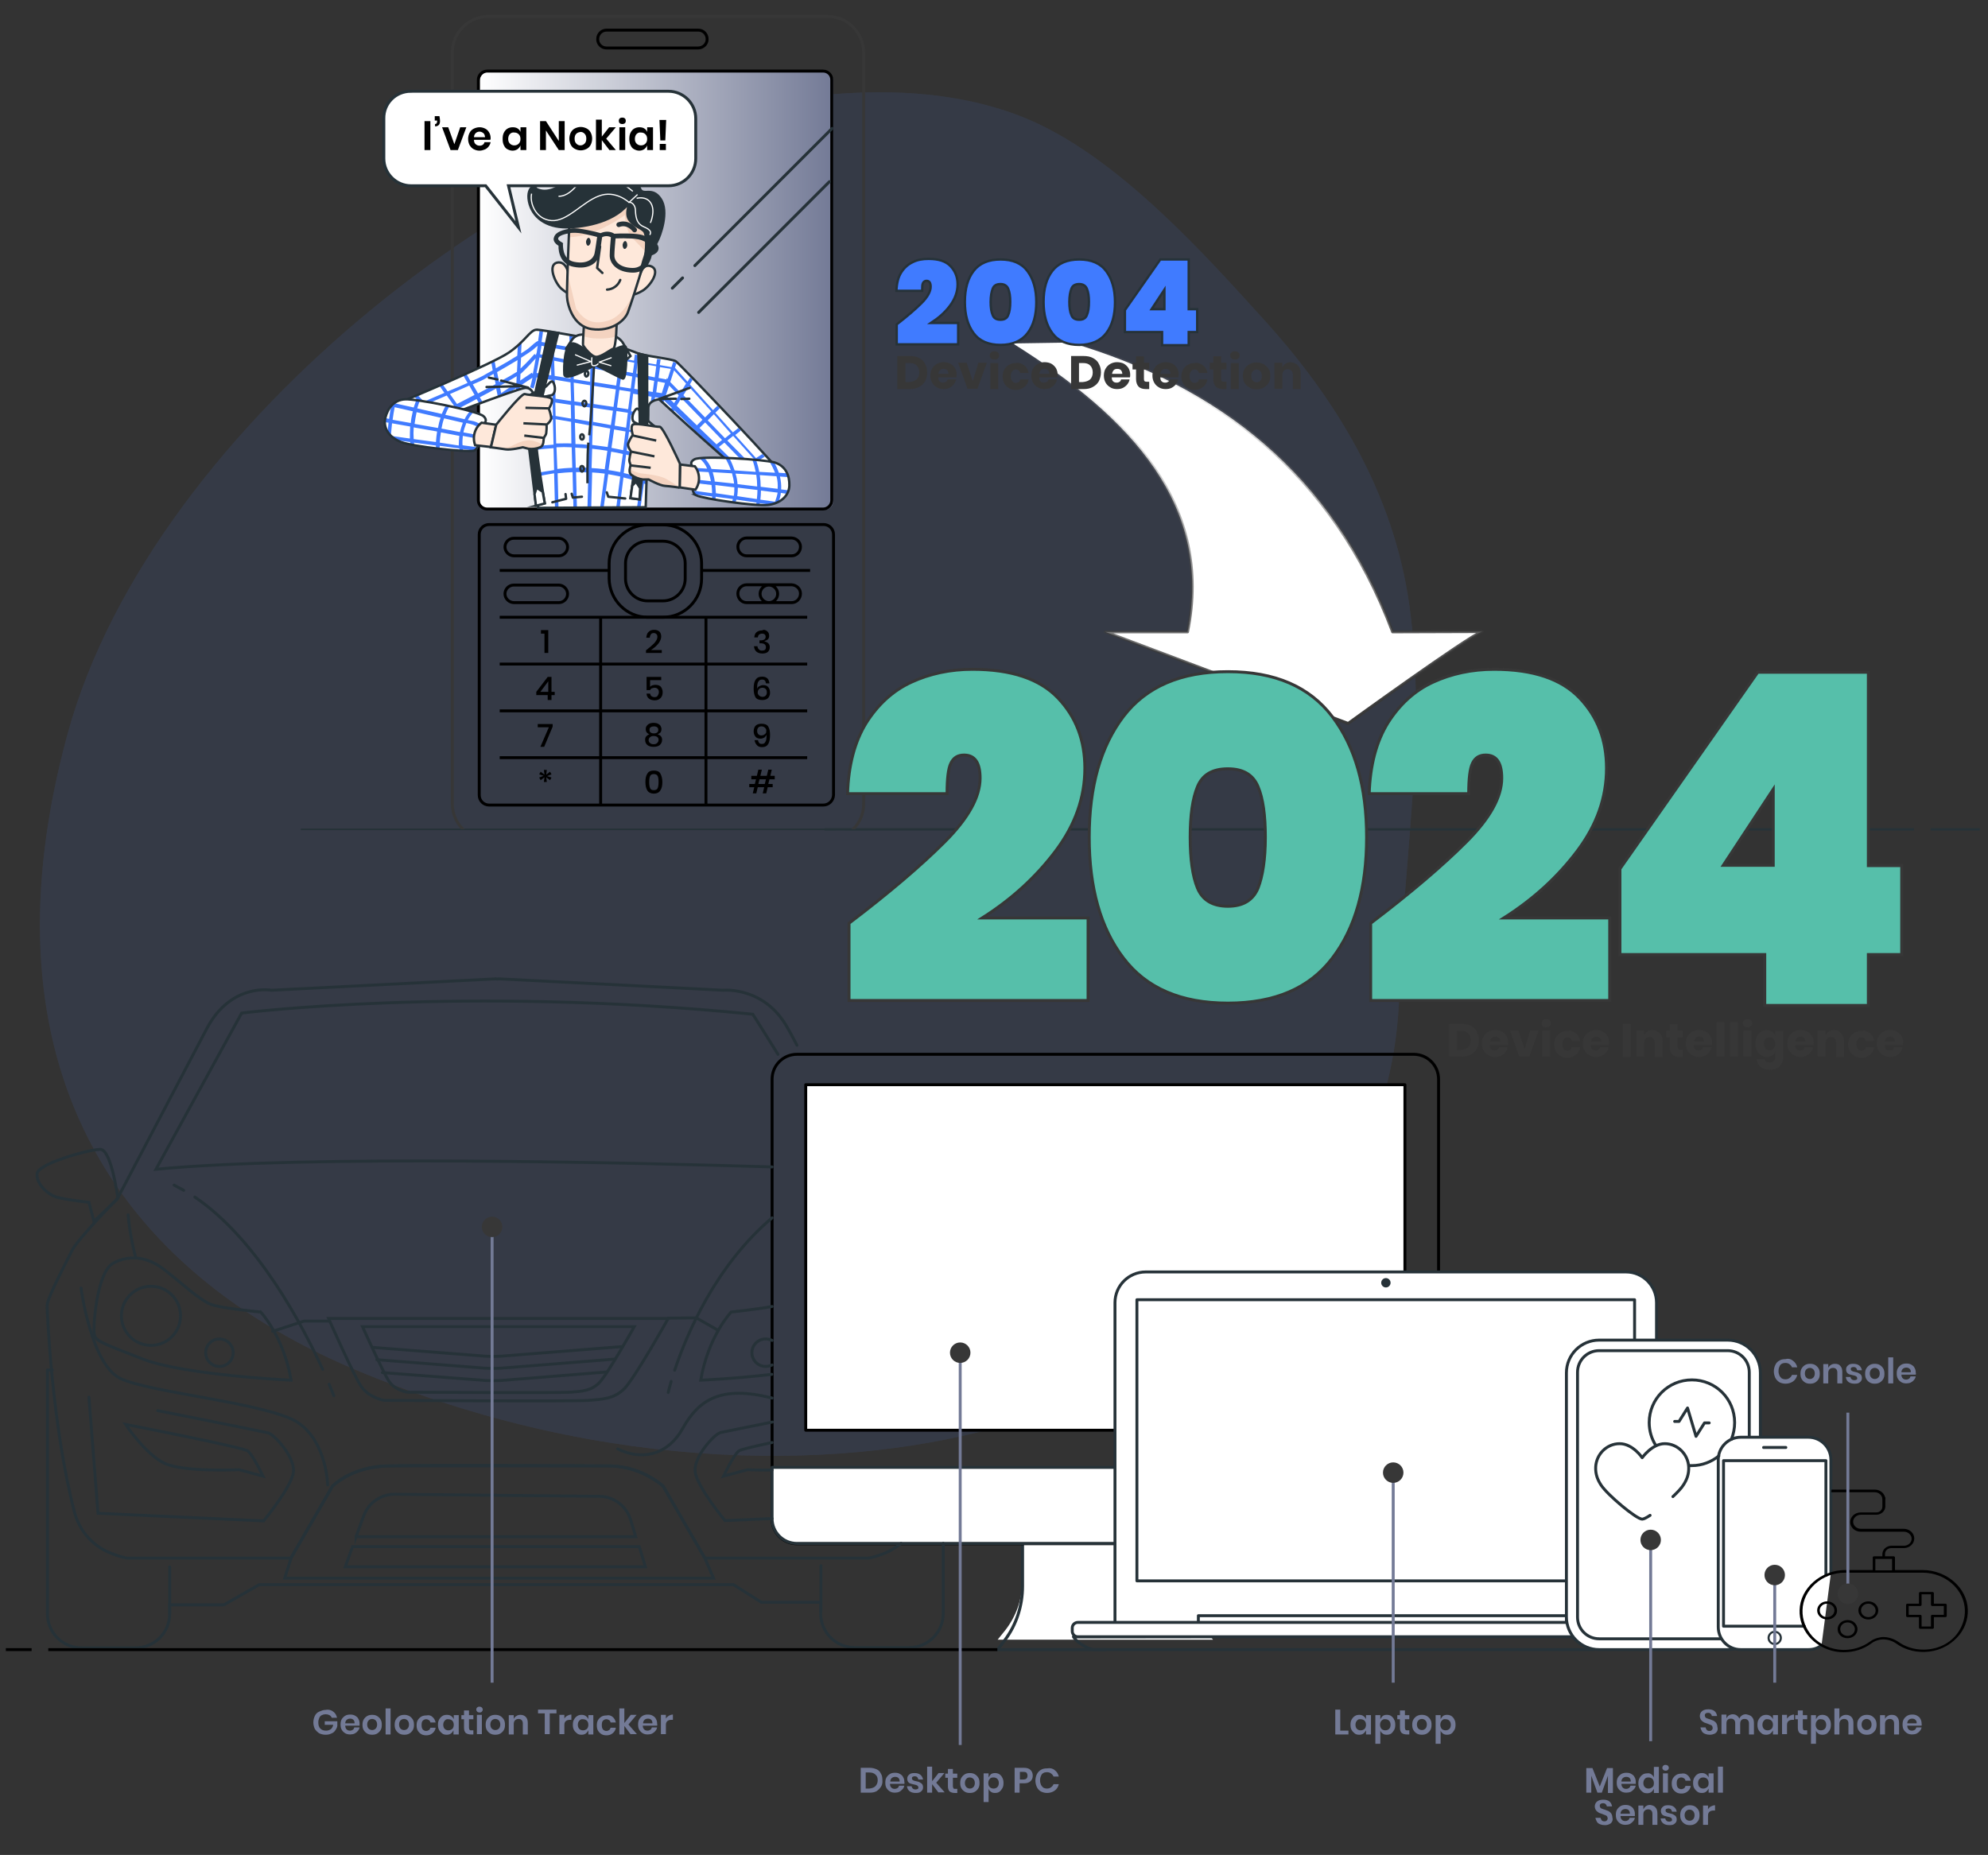 <svg version="1.1" id="Layer_1" xmlns="http://www.w3.org/2000/svg" xmlns:xlink="http://www.w3.org/1999/xlink" x="0" y="0" width="679.5" height="634.1" style="enable-background:new 0 0 679.5 634.1" xml:space="preserve"><rect width="100%" height="100%" fill="#333333" stroke="none"/><style>.st3,.st4{fill:none;stroke:#263238;stroke-width:.563;stroke-linejoin:round}.st4{stroke-width:.803}.st5{fill:#fff}.st10,.st8{fill:#fff;stroke:#263238;stroke-linecap:round;stroke-linejoin:round}.st10{fill:none}.st12{fill:#263238}.st14,.st16{fill:none;stroke-miterlimit:10}.st14{stroke:#263238;stroke-linecap:round}.st16{stroke:#000}.st17{fill:#737a96}.st18{fill:none;stroke:#737a96}.st19{fill:#373737}.st20,.st22{stroke:#263238}.st20{fill:none;stroke-linecap:round;stroke-linejoin:round;stroke-miterlimit:10}.st22{stroke-width:.8}.st22,.st27{fill:#407bff}.st28{fill:none;stroke-miterlimit:10}.st28,.st29,.st30{stroke:#263238;stroke-width:.818}.st29{fill:none;stroke-linecap:round;stroke-linejoin:round}.st30{fill:#fff;stroke-miterlimit:10}.st31{fill:#fee8da}.st33{opacity:.5;fill:#eabfa7;enable-background:new}.st34,.st37{fill:#fee8da;stroke:#263238;stroke-width:.818;stroke-miterlimit:10}.st37{fill:#263238}.st38,.st39{fill:none;stroke:#fff;stroke-width:.409}.st38{stroke-miterlimit:10}.st39{stroke-linecap:round;stroke-linejoin:round}.st47{fill:#56bfaa;stroke:#373737}</style><g id="freepik--background-simple--inject-275" style="opacity:.1"><path d="M397 72.8c-15.2-14.2-31.6-26.7-48.5-33.2-22.7-8.7-47.5-9.3-71.1-6.7-89.6 9.8-224.9 110.4-254.3 218s11.6 180.7 98.1 217.2 170 34.7 223.3 18.7S475.9 429 478.3 339.1c1.1-44 9.6-88.3 3.4-132.3-5.4-38.6-25.4-70.7-49.4-97.2-10.7-11.8-22.5-24.9-35.3-36.8z" style="fill:#4b7ef6"/><path d="M397 72.8c-15.2-14.2-31.6-26.7-48.5-33.2-22.7-8.7-47.5-9.3-71.1-6.7-89.6 9.8-224.9 110.4-254.3 218s11.6 180.7 98.1 217.2 170 34.7 223.3 18.7S475.9 429 478.3 339.1c1.1-44 9.6-88.3 3.4-132.3-5.4-38.6-25.4-70.7-49.4-97.2-10.7-11.8-22.5-24.9-35.3-36.8z" style="opacity:.7;fill:#4b7ef6;enable-background:new"/></g><g id="freepik--Floor--inject-275"><path class="st3" d="M288.4 283.5h8.3M102.8 283.5h182.8"/></g><g id="freepik--Floor--inject-275_00000137837369151252661550000015751000846328764346_"><path class="st4" d="M659.9 283.5h16.8M281.8 283.5h372.4"/></g><g id="freepik--device-4--inject-163_00000165932369716834678970000000474100847197410945_"><path class="st5" d="M349.4 540.5v-18.8h56.7v18.8c0 6.2 2.1 12.1 6 16.9l2.5 3.1H341l2.5-3.1c3.8-4.8 5.9-10.7 5.9-16.9z"/><defs><path id="SVGID_1_" d="M349.4 540.5v-18.8h56.7v18.8c0 6.2 2.1 12.1 6 16.9l2.5 3.1H341l2.5-3.1c3.8-4.8 5.9-10.7 5.9-16.9z"/></defs><clipPath id="SVGID_00000057132934589487994090000012267910883602473140_"><use xlink:href="#SVGID_1_" style="overflow:visible"/></clipPath><path d="M377.8 563.9H341l2.5-3.3c3.9-5.2 6-11.7 6-18.4v-20.5h31.7" style="fill:none;stroke:#263238;stroke-width:1.042;stroke-linecap:round;stroke-linejoin:round"/><path d="M491.7 434.9v-66c0-4.7-3.8-8.5-8.5-8.5H272.4c-4.7 0-8.5 3.8-8.5 8.5v150.3c0 4.7 3.8 8.5 8.5 8.5h108.7" style="fill:none;stroke:#000;stroke-linecap:round;stroke-linejoin:round"/><path class="st8" d="M381.1 501.6H263.9h0v17.5c0 4.7 3.8 8.5 8.5 8.5 0 0 0 0 0 0h108.7"/><defs><path id="SVGID_00000150065855084650326490000007267902047047322244_" d="M275.4 370.8h204.8v118.1H275.4z"/></defs><clipPath id="SVGID_00000110439363139826550290000002587206459383453059_"><use xlink:href="#SVGID_00000150065855084650326490000007267902047047322244_" style="overflow:visible"/></clipPath><path style="fill:#fff;stroke:#000;stroke-linecap:round;stroke-linejoin:round" d="M480.2 434.9v-64.1H275.4v118.1h105.7"/></g><g id="freepik--device-3--inject-163_00000140006675329097394840000003566280350622953878_"><path class="st8" d="M566.2 458.1v-12.8c0-5.8-4.7-10.5-10.4-10.5 0 0 0 0 0 0H391.6c-5.8 0-10.5 4.7-10.5 10.5 0 0 0 0 0 0V555h154.3"/><defs><path id="SVGID_00000140013306509132140830000009482364849106709390_" d="M388.6 444.3h170.1v96.1H388.6z"/></defs><clipPath id="SVGID_00000121277347282659976140000012765368392175641259_"><use xlink:href="#SVGID_00000140013306509132140830000009482364849106709390_" style="overflow:visible"/></clipPath><path class="st10" d="M558.7 458.1v-13.8H388.6v96.1h146.8"/><path style="fill:#fff;stroke:#263238;stroke-width:.994;stroke-linecap:round;stroke-linejoin:round" d="M409.6 552.3h125.8v3.2H409.6z"/><path class="st10" d="M537.4 559.3c1.7 2.2 4.1 3.7 7.3 4.6H373.6s-4.6-1.2-6.7-4.4l170.5-.2z"/><path class="st8" d="M535.6 554.6H368.4c-1 0-1.9.8-1.9 1.9v1.1c0 1 .8 1.9 1.9 1.9h169.4"/><circle class="st12" cx="473.7" cy="438.5" r="1.6"/></g><g id="freepik--device-2--inject-163_00000002352221226124962380000017156900705556793733_"><path class="st8" d="M601.7 491.3v-22c0-6.2-5-11.2-11.2-11.2h-43.9c-6.2 0-11.2 5-11.2 11.2v83.4c0 6.2 5 11.2 11.2 11.2h43.9c.8 0 1.5-.1 2.3-.2"/><defs><path id="SVGID_00000018929417292087415460000006837114139275886998_" d="M590.5 461.7h-43.9c-4.1 0-7.4 3.3-7.4 7.4v83.7c0 4.1 3.3 7.4 7.4 7.4h43.9c4.1 0 7.4-3.3 7.4-7.4v-83.7c0-4.1-3.3-7.4-7.4-7.4z"/></defs><clipPath id="SVGID_00000039813735729017976860000015761599657034450083_"><use xlink:href="#SVGID_00000018929417292087415460000006837114139275886998_" style="overflow:visible"/></clipPath><path class="st10" d="M597.9 491.3v-22.2c0-4.1-3.3-7.4-7.4-7.4h-43.9c-4.1 0-7.4 3.3-7.4 7.4v83.7c0 4.1 3.3 7.4 7.4 7.4h42.1"/></g><g id="freepik--device-1--inject-163_00000090275502526183914180000004574995804972173978_"><path class="st8" d="M625.8 537.8V499c0-4.2-3.4-7.7-7.7-7.7H595c-4.2 0-7.7 3.4-7.7 7.7v57.2c0 4.2 3.4 7.7 7.7 7.7h23.1c1.7 0 3.3-.5 4.5-1.5"/><path class="st10" d="M624.1 538.5v-39.2h-35v56.6h27.6"/><path class="st12" d="M602.8 495.3h7.6c.3 0 .5-.2.5-.5s-.2-.5-.5-.5h-7.6c-.3 0-.5.2-.5.5s.2.5.5.5z"/><path d="M604.5 559.9c0-1.1.9-2.1 2.1-2.1 1.1 0 2.1.9 2.1 2.1 0 1.1-.9 2.1-2.1 2.1-1.1 0-2.1-.9-2.1-2.1z" style="fill:#fff;stroke:#263238;stroke-width:.704;stroke-miterlimit:10"/></g><path d="M615.1 550.4c-.1 3.2 1 6.4 3.2 9 2.9 3.4 7.3 5.4 11.9 5.4 3.4 0 6.7-1 9.4-3 .9-.7 1.9-1.1 3-1.3.4 0 .7-.1 1-.1 1.6 0 3.2.5 4.5 1.4 2.6 1.9 5.9 2.9 9.2 2.9h.5c4.3-.1 8.3-1.9 11.1-4.9 2.5-2.6 3.8-6 3.7-9.5-.2-7.5-7.2-13.6-15.5-13.6h-9.4v-4.3c0-.2-.2-.4-.5-.4h-2.9v-.8c0-1.1.9-2 2.1-2h4.3c2 0 3.6-1.5 3.6-3.3 0-1.8-1.6-3.3-3.6-3.3H636c-1.4 0-2.6-1.1-2.6-2.4 0-1.3 1.2-2.4 2.6-2.4h5.3c1.7 0 3.1-1.3 3.1-2.8v-2.9c0-.2-.2-.4-.5-.4s-.5.2-.5.4v2.9c0 1.1-.9 2-2.1 2H636c-2 0-3.6 1.5-3.6 3.3 0 1.8 1.6 3.3 3.6 3.3h14.8c1.4 0 2.6 1.1 2.6 2.4 0 1.3-1.2 2.4-2.6 2.4h-4.3c-1.7 0-3.1 1.3-3.1 2.8v.8h-2.8c-.3 0-.5.2-.5.4v4.3h-9.5c-8.3.1-15.3 6.2-15.5 13.7zm31.6-13.6H641v-3.9h5.7v3.9zm-30.6 13.6c.2-7 6.7-12.8 14.5-12.8h26.5c7.8 0 14.3 5.7 14.5 12.8.1 3-1 6-2.9 8.4-2.7 3.3-6.8 5.1-11.3 5.1-3.1 0-6.1-.9-8.6-2.7-1.5-1-3.3-1.6-5.1-1.6-.3 0-.7 0-1 .1-1.3.2-2.6.7-3.6 1.5-2.5 1.8-5.6 2.8-8.8 2.8h-.4c-4-.1-7.8-1.8-10.4-4.6-2.3-2.6-3.5-5.7-3.4-9z"/><path d="M626 509.2h14.8c2 0 3.6 1.5 3.6 3.3h-1c0-1.3-1.2-2.4-2.6-2.4h-14.9c.1-.4.1-.7.1-.9zM628.1 556.9c0-1.7 1.5-3.1 3.4-3.1.9 0 1.8.3 2.4.9.6.6 1 1.4 1 2.2 0 1.7-1.5 3.1-3.4 3.1s-3.4-1.3-3.4-3.1zm3.4-2.3c-1.4 0-2.5 1-2.5 2.3 0 1.3 1.1 2.3 2.5 2.3s2.5-1 2.5-2.3c0-1.2-1.1-2.3-2.5-2.3zm24.9 2.2c-.3 0-.5-.2-.5-.4v-3.6H652c-.3 0-.5-.2-.5-.4v-3.8c0-.2.2-.4.5-.4h3.9v-3.6c0-.2.2-.4.5-.4h4.1c.3 0 .5.2.5.4v3.6h3.9c.3 0 .5.2.5.4v3.8c0 .2-.2.4-.5.4H661v3.6c0 .2-.2.4-.5.4h-4.1zm8-7.8h-3.9c-.3 0-.5-.2-.5-.4V545h-3.2v3.6c0 .2-.2.4-.5.4h-3.9v3h3.9c.3 0 .5.2.5.4v3.6h3.2v-3.6c0-.2.2-.4.5-.4h3.9v-3zm-25.8 4.6c-1.9 0-3.4-1.4-3.4-3.1s1.5-3.1 3.4-3.1 3.4 1.4 3.4 3.1c0 1.7-1.5 3.1-3.4 3.1zm0-5.4c-1.4 0-2.5 1-2.5 2.3s1.1 2.3 2.5 2.3 2.5-1 2.5-2.3c-.1-1.3-1.2-2.3-2.5-2.3zm-14.1 5.4c-1.9 0-3.4-1.4-3.4-3.1s1.5-3.1 3.4-3.1 3.4 1.4 3.4 3.1c.1 1.7-1.5 3.1-3.4 3.1zm0-5.4c-1.4 0-2.5 1-2.5 2.3 0 1.3 1.1 2.3 2.5 2.3s2.5-1 2.5-2.3c0-1.3-1.1-2.3-2.5-2.3z"/><g id="freepik--Car--inject-50_00000032646173333643854210000001302576259234351518_"><path class="st14" d="M16.2 468.3h1.7M322.4 527.6v23.9c0 6.5-5.2 11.7-11.7 11.7 0 0 0 0 0 0h-18.5c-6.5 0-11.7-5.2-11.7-11.7v-3.8h-20.3l-9.5-6H88.6l-12.1 6.9H58v3c0 6.5-5.2 11.7-11.7 11.7H27.9c-6.5 0-11.7-5.2-11.7-11.7 0 0 0 0 0 0v-83.3"/><path class="st14" d="M308 527.6c-1.9 1.5-4 2.8-6.3 3.6-1.5.6-3.1 1.1-4.7 1.4h-56.1L226.6 508c-5.5-4.5-12.3-7-19.4-6.9H133c-7.1-.1-14 2.4-19.4 6.9l-14.2 24.6H43.3c-1.6-.3-3.2-.8-4.7-1.4-6.4-2.2-11.3-7.5-13.1-14.1-7.7-29.3-9.4-68.5-9.4-70.8 0-2.6 6.9-15.5 8.6-19 1.7-3.5 15.5-17.7 15.5-17.7s26.3-50.1 30.6-58.2c8.3-15.5 22-12.9 22-12.9l76.8-3.9.4.1.4-.1 76.8 3.9s14.1-1.4 22 12.9c.7 1.2 1.8 3.2 3.2 5.9"/><path class="st14" d="m240.9 532.6 3 6.9H97.3l2.2-6.9 14.2-24.6s5.6-6.5 19.4-6.9 74.2 0 74.2 0c7.1-.2 14 2.3 19.4 6.9l14.2 24.6zM228.4 450.7s-11.6 20.7-15.1 24.1-7.3 3.5-12.1 3.9-69.9 0-69.9 0-5.2-.9-7.8-4.7-11.2-23.3-11.2-23.3h116.1z"/><path class="st14" d="M216.8 453.5s-9.3 16.6-12.1 19.3-5.9 2.8-9.7 3.1-55.9 0-55.9 0-4.2-.7-6.2-3.8-9-18.6-9-18.6h92.9zM121.7 525.3l2.6-7.1c1.6-4.5 6-7.5 10.7-7.4l70 .7c4.9.1 9.2 3.4 10.6 8.2l1.7 5.6h-95.6zM218.5 528.7l2.1 6.9H118l2.5-6.9zM40.3 409.7s-2.2-16.8-6-16.8-21.1 4.8-21.6 8.2 3.5 7.3 6.9 8.2 10.8 1.7 10.8 1.7l1.7 6.5 8.2-7.8zM263.9 398.9c-49.1-1.5-159.5-4.1-210.6.8l29.3-53.4s75.9-9.5 174.7.4c0 0 3.6 5.6 8.6 13.7M263.9 446.6c-5.3 1-14 1.9-14 1.9s-7.8 8.2-10.4 23.3c0 0 11.6-.5 24.3-2"/><path class="st14" d="M263.9 458.2c-.7-.3-1.4-.5-2.2-.5 0 0 0 0 0 0-2.6 0-4.7 2.1-4.7 4.7 0 0 0 0 0 0 0 2.6 2.1 4.7 4.7 4.7.8 0 1.5-.2 2.2-.5M89.1 448.5s7.8 8.2 10.4 23.3c0 0-36.7-1.7-50.9-7.3s-16-6-16.4-8.6c-.4-2.6.9-21.1 6.5-24.1s11.7-2.2 17.3 2.1 12.5 10.8 16.4 12.1 16.7 2.5 16.7 2.5z"/><circle class="st14" cx="51.6" cy="449.8" r="10.1"/><path class="st14" d="M79.7 462.4c0 2.6-2.1 4.7-4.7 4.7s-4.7-2.1-4.7-4.7 2.1-4.7 4.7-4.7c0 0 0 0 0 0 2.6 0 4.7 2.1 4.7 4.7 0 0 0 0 0 0zM42.9 486.9s40.1 7.8 41.8 9.1 5.2 8.6 5.2 8.6l-8.2-2.2s-19 .9-25.5-2.2-13.3-13.3-13.3-13.3zM263.9 493.1c-6.1 1.3-10.8 2.4-11.4 2.9-1.7 1.3-5.2 8.6-5.2 8.6l8.2-2.2s3.7.2 8.4.1M93.2 455.1l10.7-3.5h8.5M245.2 454.6l-7.2-4.1-9.6.1M62.8 406.9l-3.3-1.8"/><path class="st14" d="M110.3 468.1c-6.8-14.8-22.2-44.3-43.7-58.9M114.1 477.1s-.5-1.4-1.6-3.9M230.6 468.4c4-12 13.9-35.7 33.3-52.1M228.4 476s.3-1.4 1-3.8"/><path d="M46.3 429.6c-1.2-4.7-2.1-9.5-2.5-14.3" style="fill:#fff;stroke:#263238;stroke-linecap:round;stroke-miterlimit:10"/><path class="st14" d="m30.4 477.6 3.1 39.7 56.6 2.6s9.7-11.7 10.2-16.8-6.6-12.8-8.7-13.3-37.7-7.6-37.7-7.6M263.9 519.1l-16.1.7s-9.7-11.7-10.2-16.8 6.6-12.8 8.7-13.3c.9-.2 9.2-1.9 17.7-3.6M212.8 460.3l-41.6 3.3c-1.8.1-3.5.1-5.3 0l-38.4-3M210 464.6l-38.9 3.1c-1.8.1-3.5.1-5.3 0l-37-2.9M207.3 469l-36.1 2.9c-1.8.1-3.5.1-5.3 0l-35.2-2.7M263.9 477.9c-17.4-4.4-25 .5-30.5 10.3-5.6 10-14.8 10.8-22.3 7.1"/><path class="st14" d="M27.7 440.3s3.4 26 13.4 30.9 51.2 8.5 60.9 15.2 10 21.2 10 21.2"/></g><path class="st14" d="M58 551.6v-16M280.6 550.7v-15.5"/><path class="st16" d="M340.9 563.9H16.5M2 563.9h8.8"/><path class="st17" d="M113.9 585.1c.7.5 1.1 1.2 1.3 2.1h-1.8c-.2-.4-.4-.7-.8-.9-.4-.2-.8-.3-1.3-.3s-.9.1-1.3.3-.7.5-.9 1-.3.9-.3 1.5c0 .9.2 1.6.7 2.1.5.5 1.1.7 2 .7.6 0 1.1-.2 1.6-.5.4-.4.7-.9.8-1.5H111v-1.2h4.3v1.6c-.1.6-.4 1.1-.7 1.5-.3.5-.8.9-1.4 1.1-.6.3-1.2.4-1.9.4-.8 0-1.6-.2-2.2-.5-.6-.4-1.1-.9-1.5-1.5-.3-.7-.5-1.4-.5-2.2s.2-1.6.5-2.2c.3-.7.8-1.2 1.5-1.5s1.4-.6 2.2-.6c1.1-.2 2 .1 2.6.6zM122.9 589.9H118c0 .6.2 1 .5 1.3.3.3.7.4 1.1.4.4 0 .7-.1 1-.3.3-.2.4-.5.5-.8h1.8c-.1.5-.3.9-.6 1.2-.3.4-.7.7-1.1.9s-1 .3-1.5.3c-.6 0-1.2-.1-1.7-.4-.5-.3-.9-.7-1.2-1.2-.3-.5-.4-1.1-.4-1.8s.1-1.3.4-1.8c.3-.5.7-.9 1.2-1.2.5-.3 1.1-.4 1.7-.4.7 0 1.2.1 1.7.4.5.3.9.6 1.1 1.1.3.5.4 1 .4 1.6v.7zm-2.1-2c-.3-.3-.7-.4-1.1-.4-.5 0-.8.1-1.2.4-.3.3-.5.7-.5 1.2h3.2c0-.5-.1-.9-.4-1.2zM128.9 586.6c.5.3.9.7 1.2 1.2.3.5.4 1.1.4 1.8s-.1 1.3-.4 1.8c-.3.5-.7.9-1.2 1.2-.5.3-1.1.4-1.7.4-.6 0-1.2-.1-1.7-.4-.5-.3-.9-.7-1.2-1.2-.3-.5-.4-1.1-.4-1.8s.1-1.3.4-1.8c.3-.5.7-.9 1.2-1.2.5-.3 1.1-.4 1.7-.4.6 0 1.2.1 1.7.4zm-2.9 1.5c-.3.3-.5.8-.5 1.4s.2 1.1.5 1.4.7.5 1.2.5.9-.2 1.2-.5.5-.8.5-1.4-.2-1.1-.5-1.4-.7-.5-1.2-.5-.9.2-1.2.5zM133.5 584v8.9h-1.7V584h1.7zM139.9 586.6c.5.3.9.7 1.2 1.2.3.5.4 1.1.4 1.8s-.1 1.3-.4 1.8c-.3.5-.7.9-1.2 1.2-.5.3-1.1.4-1.7.4-.6 0-1.2-.1-1.7-.4-.5-.3-.9-.7-1.2-1.2-.3-.5-.4-1.1-.4-1.8s.1-1.3.4-1.8c.3-.5.7-.9 1.2-1.2.5-.3 1.1-.4 1.7-.4.6 0 1.1.1 1.7.4zm-3 1.5c-.3.3-.5.8-.5 1.4s.2 1.1.5 1.4.7.5 1.2.5.9-.2 1.2-.5.5-.8.5-1.4-.2-1.1-.5-1.4-.7-.5-1.2-.5-.9.2-1.2.5zM147.8 586.9c.6.5.9 1.1 1.1 1.9h-1.8c-.1-.4-.2-.6-.5-.8-.3-.2-.6-.3-1-.3s-.8.2-1.1.5c-.3.3-.4.8-.4 1.5s.1 1.1.4 1.5c.3.3.7.5 1.1.5.4 0 .7-.1 1-.3.3-.2.4-.5.5-.8h1.8c-.1.8-.5 1.4-1.1 1.9-.6.5-1.3.7-2.1.7-.6 0-1.2-.1-1.7-.4-.5-.3-.9-.7-1.2-1.2-.3-.5-.4-1.1-.4-1.8s.1-1.3.4-1.8c.3-.5.7-.9 1.2-1.2.5-.3 1.1-.4 1.7-.4.9-.2 1.6 0 2.1.5zM154.2 586.6c.4.3.7.6.9 1.1v-1.4h1.7v6.6H155v-1.4c-.2.4-.5.8-.9 1.1-.4.3-.9.4-1.4.4-.6 0-1.1-.1-1.5-.4-.4-.3-.8-.7-1.1-1.2-.3-.5-.4-1.1-.4-1.8s.1-1.3.4-1.8c.3-.5.6-.9 1.1-1.2.4-.3 1-.4 1.5-.4.6 0 1.1.1 1.5.4zm-2.2 1.6c-.3.3-.5.8-.5 1.4s.2 1.1.5 1.4.7.5 1.3.5c.5 0 .9-.2 1.3-.5.3-.3.5-.8.5-1.4 0-.6-.2-1.1-.5-1.4s-.8-.5-1.3-.5c-.6-.1-1 .1-1.3.5zM161.8 591.4v1.5h-.9c-.7 0-1.3-.2-1.7-.5-.4-.4-.6-1-.6-1.8v-2.9h-.9v-1.4h.9v-1.6h1.7v1.6h1.5v1.4h-1.5v2.9c0 .3.1.5.2.7s.3.2.6.2h.7zM163.1 583.7c.2-.2.4-.3.8-.3.3 0 .6.1.8.3.2.2.3.4.3.7 0 .3-.1.5-.3.7s-.4.3-.8.3c-.3 0-.6-.1-.8-.3-.2-.2-.3-.4-.3-.7 0-.3.1-.6.3-.7zm1.6 2.5v6.6H163v-6.6h1.7zM171 586.6c.5.3.9.7 1.2 1.2.3.5.4 1.1.4 1.8s-.1 1.3-.4 1.8c-.3.5-.7.9-1.2 1.2-.5.3-1.1.4-1.7.4-.6 0-1.2-.1-1.7-.4-.5-.3-.9-.7-1.2-1.2-.3-.5-.4-1.1-.4-1.8s.1-1.3.4-1.8c.3-.5.7-.9 1.2-1.2.5-.3 1.1-.4 1.7-.4.6 0 1.2.1 1.7.4zm-2.9 1.5c-.3.3-.5.8-.5 1.4s.2 1.1.5 1.4.7.5 1.2.5.9-.2 1.2-.5.5-.8.5-1.4-.2-1.1-.5-1.4-.7-.5-1.2-.5-.9.2-1.2.5zM179.7 586.9c.5.5.7 1.2.7 2.1v3.9h-1.7v-3.7c0-.5-.1-.9-.4-1.2-.3-.3-.6-.4-1.1-.4-.5 0-.9.2-1.2.5-.3.3-.4.8-.4 1.3v3.5h-1.7v-6.6h1.7v1.3c.2-.4.5-.8.9-1 .4-.3.9-.4 1.4-.4.7 0 1.3.2 1.8.7zM190.2 584.4v1.3h-2.3v7.1h-1.7v-7.1h-2.3v-1.3h6.3zM193.9 586.5c.4-.2.9-.4 1.4-.4v1.8h-.5c-1.2 0-1.9.6-1.9 1.7v3.2h-1.7v-6.6h1.7v1.3c.2-.4.5-.7 1-1zM200.2 586.6c.4.3.7.6.9 1.1v-1.4h1.7v6.6h-1.7v-1.4c-.2.4-.5.8-.9 1.1-.4.3-.9.4-1.4.4-.6 0-1.1-.1-1.5-.4-.4-.3-.8-.7-1.1-1.2-.3-.5-.4-1.1-.4-1.8s.1-1.3.4-1.8c.3-.5.6-.9 1.1-1.2.4-.3 1-.4 1.5-.4s1 .1 1.4.4zm-2.2 1.6c-.3.3-.5.8-.5 1.4s.2 1.1.5 1.4.7.5 1.3.5c.5 0 .9-.2 1.3-.5.3-.3.5-.8.5-1.4 0-.6-.2-1.1-.5-1.4s-.8-.5-1.3-.5c-.5-.1-1 .1-1.3.5zM209.4 586.9c.6.5.9 1.1 1.1 1.9h-1.8c-.1-.4-.2-.6-.5-.8-.3-.2-.6-.3-1-.3s-.8.2-1.1.5c-.3.3-.4.8-.4 1.5s.1 1.1.4 1.5c.3.3.7.5 1.1.5.4 0 .7-.1 1-.3.3-.2.4-.5.5-.8h1.8c-.1.8-.5 1.4-1.1 1.9-.6.5-1.3.7-2.1.7-.6 0-1.2-.1-1.7-.4-.5-.3-.9-.7-1.2-1.2-.3-.5-.4-1.1-.4-1.8s.1-1.3.4-1.8c.3-.5.7-.9 1.2-1.2.5-.3 1.1-.4 1.7-.4.8-.2 1.5 0 2.1.5zM215.6 592.9l-2.2-2.9v2.9h-1.7V584h1.7v5l2.2-2.8h2l-2.8 3.3 2.9 3.3h-2.1zM224.6 589.9h-4.9c0 .6.2 1 .5 1.3.3.3.7.4 1.1.4.4 0 .7-.1 1-.3.3-.2.4-.5.5-.8h1.8c-.1.5-.3.9-.6 1.2-.3.4-.7.7-1.1.9s-1 .3-1.5.3c-.6 0-1.2-.1-1.7-.4-.5-.3-.9-.7-1.2-1.2-.3-.5-.4-1.1-.4-1.8s.1-1.3.4-1.8c.3-.5.7-.9 1.2-1.2.5-.3 1.1-.4 1.7-.4.7 0 1.2.1 1.7.4.5.3.9.6 1.1 1.1.3.5.4 1 .4 1.6.1.3.1.5 0 .7zm-2-2c-.3-.3-.7-.4-1.1-.4-.5 0-.8.1-1.2.4-.3.3-.5.7-.5 1.2h3.2c0-.5-.1-.9-.4-1.2zM228.6 586.5c.4-.2.9-.4 1.4-.4v1.8h-.5c-1.2 0-1.9.6-1.9 1.7v3.2h-1.7v-6.6h1.7v1.3c.2-.4.6-.7 1-1zM301.1 610.8c-.4.6-.9 1.1-1.5 1.5-.7.4-1.5.5-2.4.5h-3v-8.5h3c.9 0 1.7.2 2.4.5s1.2.8 1.5 1.5c.4.6.5 1.4.5 2.2.1.9-.1 1.7-.5 2.3zm-1.9-.2c.5-.5.8-1.2.8-2 0-.9-.2-1.5-.8-2-.5-.5-1.2-.7-2.1-.7h-1.2v5.5h1.2c.9-.1 1.6-.3 2.1-.8zM309.1 609.8h-4.9c0 .6.2 1 .5 1.3.3.3.7.4 1.1.4.4 0 .7-.1 1-.3.3-.2.4-.5.5-.8h1.8c-.1.5-.3.9-.6 1.2s-.7.7-1.1.9-1 .3-1.5.3c-.6 0-1.2-.1-1.7-.4-.5-.3-.9-.7-1.2-1.2-.3-.5-.4-1.1-.4-1.8s.1-1.3.4-1.8c.3-.5.7-.9 1.2-1.2.5-.3 1.1-.4 1.7-.4.7 0 1.2.1 1.7.4.5.3.9.6 1.1 1.1.3.5.4 1 .4 1.6.1.3.1.5 0 .7zm-2-2c-.3-.3-.7-.4-1.1-.4-.5 0-.8.1-1.2.4-.3.3-.5.7-.5 1.2h3.2c0-.5-.1-.9-.4-1.2zM314.6 606.7c.5.4.8 1 .9 1.6h-1.6c-.1-.3-.2-.6-.4-.8-.2-.2-.5-.3-.9-.3-.3 0-.5.1-.7.2s-.2.3-.2.6c0 .2.1.3.2.4s.3.2.5.3c.2.1.5.1.8.2.5.1.9.2 1.2.4s.6.3.8.6c.2.3.3.6.3 1.1 0 .6-.2 1-.7 1.4-.4.4-1 .5-1.8.5-.9 0-1.6-.2-2.1-.6-.5-.4-.8-.9-.9-1.7h1.6c0 .3.2.6.4.8.2.2.6.3 1 .3.3 0 .5-.1.7-.2.2-.1.2-.3.2-.5s-.1-.3-.2-.5c-.1-.1-.3-.2-.5-.3-.2-.1-.5-.1-.8-.2-.5-.1-.9-.2-1.2-.3-.3-.1-.6-.3-.8-.6-.2-.3-.3-.6-.3-1.1 0-.6.2-1 .7-1.4.4-.4 1-.5 1.8-.5.9 0 1.5.2 2 .6zM320.8 612.8l-2.2-2.9v2.9h-1.7v-8.9h1.7v5l2.2-2.8h2l-2.8 3.3 2.9 3.3h-2.1zM327.2 611.4v1.5h-.9c-.7 0-1.3-.2-1.7-.5-.4-.4-.6-1-.6-1.8v-2.9h-.9v-1.4h.9v-1.6h1.7v1.6h1.5v1.4h-1.5v2.9c0 .3.1.5.2.7s.3.2.6.2h.7zM333.2 606.5c.5.3.9.7 1.2 1.2.3.5.4 1.1.4 1.8s-.1 1.3-.4 1.8-.7.9-1.2 1.2c-.5.3-1.1.4-1.7.4-.6 0-1.2-.1-1.7-.4-.5-.3-.9-.7-1.2-1.2s-.4-1.1-.4-1.8.1-1.3.4-1.8c.3-.5.7-.9 1.2-1.2.5-.3 1.1-.4 1.7-.4.6 0 1.2.1 1.7.4zm-2.9 1.6c-.3.3-.5.8-.5 1.4 0 .6.2 1.1.5 1.4s.7.5 1.2.5.9-.2 1.2-.5.5-.8.5-1.4c0-.6-.2-1.1-.5-1.4s-.7-.5-1.2-.5-.9.1-1.2.5zM341.6 606.5c.4.3.8.7 1 1.2.3.5.4 1.1.4 1.8s-.1 1.3-.4 1.8-.6.9-1 1.2c-.4.3-1 .4-1.5.4-.6 0-1-.1-1.4-.4-.4-.3-.7-.6-.8-1.1v4.6h-1.7v-9.8h1.7v1.4c.2-.4.5-.8.8-1.1.4-.3.9-.4 1.4-.4.5 0 1 .1 1.5.4zm-3.3 1.6c-.3.3-.5.8-.5 1.4 0 .6.2 1.1.5 1.4s.8.5 1.3.5 1-.2 1.3-.5c.3-.3.5-.8.5-1.4 0-.6-.2-1.1-.5-1.4-.3-.3-.7-.5-1.3-.5-.6 0-1 .1-1.3.5zM348.5 609.7v3.1h-1.7v-8.5h3.1c1 0 1.8.2 2.3.7.5.5.8 1.1.8 2 0 .8-.3 1.5-.8 1.9-.5.5-1.3.7-2.2.7h-1.5zm2.7-2.7c0-.4-.1-.7-.3-1-.2-.2-.6-.3-1.1-.3h-1.2v2.6h1.2c.9 0 1.4-.4 1.4-1.3zM360.5 605.1c.7.5 1.2 1.3 1.4 2.2h-1.8c-.2-.5-.5-.8-.9-1.1-.4-.3-.9-.4-1.4-.4-.4 0-.9.1-1.2.3-.4.2-.6.5-.8 1-.2.4-.3.9-.3 1.5s.1 1 .3 1.5c.2.4.5.7.8 1 .4.2.8.3 1.2.3.5 0 1-.1 1.4-.4.4-.3.7-.6.9-1.1h1.8c-.2.9-.7 1.7-1.4 2.2-.7.5-1.6.8-2.6.8-.8 0-1.5-.2-2.1-.5s-1.1-.9-1.4-1.5c-.3-.7-.5-1.4-.5-2.2 0-.8.2-1.6.5-2.2s.8-1.2 1.4-1.5c.6-.4 1.3-.5 2.1-.5 1-.2 1.9 0 2.6.6zM458.1 591.6h2.8v1.3h-4.5v-8.5h1.7v7.2zM466 586.6c.4.3.7.6.9 1.1v-1.4h1.7v6.6h-1.7v-1.4c-.2.4-.5.8-.9 1.1-.4.3-.9.4-1.4.4-.6 0-1.1-.1-1.5-.4-.4-.3-.8-.7-1.1-1.2-.3-.5-.4-1.1-.4-1.8s.1-1.3.4-1.8c.3-.5.6-.9 1.1-1.2.4-.3 1-.4 1.5-.4s1 .1 1.4.4zm-2.2 1.6c-.3.3-.5.8-.5 1.4s.2 1.1.5 1.4.7.5 1.3.5c.5 0 .9-.2 1.3-.5.3-.3.5-.8.5-1.4 0-.6-.2-1.1-.5-1.4s-.8-.5-1.3-.5c-.6-.1-1 .1-1.3.5zM475.5 586.6c.4.3.8.7 1 1.2.3.5.4 1.1.4 1.8s-.1 1.3-.4 1.8c-.3.5-.6.9-1 1.2-.4.3-1 .4-1.5.4-.6 0-1-.1-1.4-.4-.4-.3-.7-.6-.8-1.1v4.6h-1.7v-9.8h1.7v1.4c.2-.4.5-.8.8-1.1.4-.3.9-.4 1.4-.4.6 0 1.1.1 1.5.4zm-3.3 1.6c-.3.3-.5.8-.5 1.4 0 .6.2 1 .5 1.4.3.3.8.5 1.3.5s1-.2 1.3-.5c.3-.3.5-.8.5-1.4s-.2-1.1-.5-1.4c-.3-.3-.7-.5-1.3-.5-.5-.1-.9.1-1.3.5zM481.7 591.4v1.5h-.9c-.7 0-1.3-.2-1.7-.5-.4-.4-.6-1-.6-1.8v-2.9h-.9v-1.4h.9v-1.6h1.7v1.6h1.5v1.4h-1.5v2.9c0 .3.1.5.2.7s.3.2.6.2h.7zM487.7 586.6c.5.3.9.7 1.2 1.2.3.5.4 1.1.4 1.8s-.1 1.3-.4 1.8c-.3.5-.7.9-1.2 1.2-.5.3-1.1.4-1.7.4-.6 0-1.2-.1-1.7-.4-.5-.3-.9-.7-1.2-1.2-.3-.5-.4-1.1-.4-1.8s.1-1.3.4-1.8c.3-.5.7-.9 1.2-1.2.5-.3 1.1-.4 1.7-.4.6 0 1.2.1 1.7.4zm-2.9 1.5c-.3.3-.5.8-.5 1.4s.2 1.1.5 1.4.7.5 1.2.5.9-.2 1.2-.5.5-.8.5-1.4-.2-1.1-.5-1.4-.7-.5-1.2-.5-.9.2-1.2.5zM496.1 586.6c.4.3.8.7 1 1.2.3.5.4 1.1.4 1.8s-.1 1.3-.4 1.8c-.3.5-.6.9-1 1.2-.4.3-1 .4-1.5.4-.6 0-1-.1-1.4-.4-.4-.3-.7-.6-.8-1.1v4.6h-1.7v-9.8h1.7v1.4c.2-.4.5-.8.8-1.1.4-.3.9-.4 1.4-.4.5 0 1 .1 1.5.4zm-3.3 1.6c-.3.3-.5.8-.5 1.4 0 .6.2 1 .5 1.4.3.3.8.5 1.3.5s1-.2 1.3-.5c.3-.3.5-.8.5-1.4s-.2-1.1-.5-1.4c-.3-.3-.7-.5-1.3-.5-.6-.1-1 .1-1.3.5zM551.3 604.5v8.4h-1.7V607l-2.1 5.8H546l-2.1-5.8v5.8h-1.7v-8.4h2.1l2.5 6.3 2.5-6.3h2zM559.1 609.8h-4.9c0 .6.2 1 .5 1.3.3.3.7.4 1.1.4.4 0 .7-.1 1-.3.3-.2.4-.5.5-.8h1.8c-.1.5-.3.9-.6 1.2s-.7.7-1.1.9-1 .3-1.5.3c-.6 0-1.2-.1-1.7-.4-.5-.3-.9-.7-1.2-1.2-.3-.5-.4-1.1-.4-1.8s.1-1.3.4-1.8c.3-.5.7-.9 1.2-1.2.5-.3 1.1-.4 1.7-.4.7 0 1.2.1 1.7.4.5.3.9.6 1.1 1.1.3.5.4 1 .4 1.6v.7zm-2.1-2c-.3-.3-.7-.4-1.1-.4-.5 0-.8.1-1.2.4-.3.3-.5.7-.5 1.2h3.2c0-.5-.1-.9-.4-1.2zM564.4 606.5c.4.3.7.6.9 1.1V604h1.7v8.9h-1.7v-1.4c-.2.4-.5.8-.9 1.1-.4.3-.9.4-1.4.4-.6 0-1.1-.1-1.5-.4-.4-.3-.8-.7-1.1-1.2s-.4-1.1-.4-1.8.1-1.3.4-1.8c.3-.5.6-.9 1.1-1.2.4-.3 1-.4 1.5-.4.5-.1 1 0 1.4.3zm-2.2 1.6c-.3.3-.5.8-.5 1.4 0 .6.2 1.1.5 1.4.3.3.7.5 1.3.5.5 0 .9-.2 1.3-.5s.5-.8.5-1.4c0-.6-.2-1.1-.5-1.4-.3-.3-.8-.5-1.3-.5-.6 0-1 .1-1.3.5zM568.5 603.6c.2-.2.4-.3.8-.3.3 0 .6.1.8.3s.3.4.3.7c0 .3-.1.5-.3.7s-.4.3-.8.3c-.3 0-.6-.1-.8-.3-.2-.2-.3-.4-.3-.7 0-.3.1-.5.3-.7zm1.6 2.6v6.6h-1.7v-6.6h1.7zM576.8 606.8c.6.5.9 1.1 1.1 1.9h-1.8c-.1-.4-.2-.6-.5-.8-.3-.2-.6-.3-1-.3s-.8.2-1.1.5c-.3.3-.4.8-.4 1.5 0 .6.1 1.1.4 1.5.3.3.7.5 1.1.5.4 0 .7-.1 1-.3.3-.2.4-.5.5-.8h1.8c-.1.8-.5 1.4-1.1 1.9-.6.5-1.3.7-2.1.7-.6 0-1.2-.1-1.7-.4-.5-.3-.9-.7-1.2-1.2-.3-.5-.4-1.1-.4-1.8s.1-1.3.4-1.8c.3-.5.7-.9 1.2-1.2.5-.3 1.1-.4 1.7-.4.8-.2 1.5 0 2.1.5zM583.1 606.5c.4.3.7.6.9 1.1v-1.4h1.7v6.6H584v-1.4c-.2.4-.5.8-.9 1.1-.4.3-.9.4-1.4.4-.6 0-1.1-.1-1.5-.4-.4-.3-.8-.7-1.1-1.2s-.4-1.1-.4-1.8.1-1.3.4-1.8c.3-.5.6-.9 1.1-1.2.4-.3 1-.4 1.5-.4s1 .1 1.4.4zm-2.2 1.6c-.3.3-.5.8-.5 1.4 0 .6.2 1.1.5 1.4.3.3.7.5 1.3.5.5 0 .9-.2 1.3-.5s.5-.8.5-1.4c0-.6-.2-1.1-.5-1.4-.3-.3-.8-.5-1.3-.5s-.9.1-1.3.5zM588.9 603.9v8.9h-1.7v-8.9h1.7zM551 622.7c-.2.4-.5.7-1 .9-.4.2-.9.3-1.5.3s-1.1-.1-1.6-.3c-.5-.2-.9-.5-1.1-.9s-.4-.8-.5-1.3h1.8c0 .3.2.6.4.9.2.2.5.3.9.3s.6-.1.8-.3c.2-.2.3-.4.3-.7 0-.3-.1-.5-.2-.7-.2-.2-.3-.3-.6-.4-.2-.1-.6-.2-1-.4-.5-.2-1-.3-1.3-.5-.3-.2-.6-.4-.9-.8-.2-.3-.4-.8-.4-1.3 0-.7.3-1.3.8-1.7.5-.4 1.2-.6 2.1-.6.9 0 1.6.2 2.1.6.5.4.8 1 .9 1.7h-1.8c0-.3-.2-.6-.4-.8s-.5-.3-.9-.3c-.3 0-.6.1-.8.2-.2.2-.3.4-.3.7 0 .2.1.5.2.6.1.2.3.3.6.4.2.1.5.2.9.3.5.2 1 .4 1.3.5.3.2.6.4.9.8.2.3.4.8.4 1.3.2.7.1 1.1-.1 1.5zM558.8 620.8h-4.9c0 .6.2 1 .5 1.3.3.3.7.4 1.1.4.4 0 .7-.1 1-.3.3-.2.4-.5.5-.8h1.8c-.1.5-.3.9-.6 1.2s-.7.7-1.1.9-1 .3-1.5.3c-.6 0-1.2-.1-1.7-.4-.5-.3-.9-.7-1.2-1.2-.3-.5-.4-1.1-.4-1.8s.1-1.3.4-1.8c.3-.5.7-.9 1.2-1.2.5-.3 1.1-.4 1.7-.4.7 0 1.2.1 1.7.4.5.3.9.6 1.1 1.1.3.5.4 1 .4 1.6v.7zm-2.1-2c-.3-.3-.7-.4-1.1-.4-.5 0-.8.1-1.2.4-.3.3-.5.7-.5 1.2h3.2c0-.5-.1-.9-.4-1.2zM565.8 617.8c.5.5.7 1.2.7 2.1v3.9h-1.7v-3.7c0-.5-.1-.9-.4-1.2-.3-.3-.6-.4-1.1-.4-.5 0-.9.2-1.2.5-.3.3-.4.8-.4 1.3v3.5H560v-6.6h1.7v1.3c.2-.4.5-.8.9-1.1.4-.3.9-.4 1.4-.4.7.1 1.4.3 1.8.8zM572.2 617.7c.5.4.8 1 .9 1.6h-1.6c-.1-.3-.2-.6-.4-.8-.2-.2-.5-.3-.9-.3-.3 0-.5.1-.7.2s-.2.3-.2.6c0 .2.1.3.2.4s.3.2.5.3c.2.1.5.1.8.2.5.1.9.2 1.2.4s.6.3.8.6c.2.3.3.6.3 1.1 0 .6-.2 1-.7 1.4-.4.4-1 .5-1.8.5-.9 0-1.6-.2-2.1-.6-.5-.4-.8-.9-.9-1.7h1.6c0 .3.2.6.4.8.2.2.6.3 1 .3.3 0 .5-.1.7-.2.2-.1.2-.3.2-.5s-.1-.3-.2-.5c-.1-.1-.3-.2-.5-.3-.2-.1-.5-.1-.8-.2-.5-.1-.9-.2-1.2-.3-.3-.1-.6-.3-.8-.6-.2-.3-.3-.6-.3-1.1 0-.6.2-1 .7-1.4.4-.4 1-.5 1.8-.5.9 0 1.5.2 2 .6zM579.3 617.5c.5.3.9.7 1.2 1.2.3.5.4 1.1.4 1.8s-.1 1.3-.4 1.8-.7.9-1.2 1.2c-.5.3-1.1.4-1.7.4-.6 0-1.2-.1-1.7-.4-.5-.3-.9-.7-1.2-1.2s-.4-1.1-.4-1.8.1-1.3.4-1.8c.3-.5.7-.9 1.2-1.2.5-.3 1.1-.4 1.7-.4.6 0 1.2.1 1.7.4zm-3 1.6c-.3.3-.5.8-.5 1.4 0 .6.2 1.1.5 1.4s.7.5 1.2.5.9-.2 1.2-.5.5-.8.5-1.4c0-.6-.2-1.1-.5-1.4s-.7-.5-1.2-.5-.8.1-1.2.5zM584.8 617.5c.4-.2.9-.4 1.4-.4v1.8h-.5c-1.2 0-1.9.6-1.9 1.7v3.2h-1.7v-6.6h1.7v1.3c.3-.5.6-.8 1-1zM612.9 465.2c.7.5 1.2 1.3 1.4 2.2h-1.8c-.2-.5-.5-.8-.9-1.1-.4-.3-.9-.4-1.4-.4-.4 0-.9.1-1.2.3-.4.2-.6.5-.8 1-.2.4-.3.9-.3 1.5s.1 1 .3 1.5c.2.4.5.7.8 1 .4.2.8.3 1.2.3.5 0 1-.1 1.4-.4.4-.3.7-.6.9-1.1h1.8c-.2.9-.7 1.7-1.4 2.2-.7.5-1.6.8-2.6.8-.8 0-1.5-.2-2.1-.5-.6-.4-1.1-.9-1.4-1.5-.3-.7-.5-1.4-.5-2.2 0-.8.2-1.6.5-2.2.3-.7.8-1.2 1.4-1.5.6-.4 1.3-.5 2.1-.5 1-.3 1.9 0 2.6.6zM620.4 466.6c.5.3.9.7 1.2 1.2.3.5.4 1.1.4 1.8s-.1 1.3-.4 1.8c-.3.5-.7.9-1.2 1.2-.5.3-1.1.4-1.7.4-.6 0-1.2-.1-1.7-.4-.5-.3-.9-.7-1.2-1.2-.3-.5-.4-1.1-.4-1.8s.1-1.3.4-1.8c.3-.5.7-.9 1.2-1.2.5-.3 1.1-.4 1.7-.4.6 0 1.2.1 1.7.4zm-3 1.5c-.3.3-.5.8-.5 1.4s.2 1.1.5 1.4.7.5 1.2.5.9-.2 1.2-.5.5-.8.5-1.4-.2-1.1-.5-1.4-.7-.5-1.2-.5-.8.2-1.2.5zM629 466.9c.5.5.7 1.2.7 2.1v3.9H628v-3.7c0-.5-.1-.9-.4-1.2-.3-.3-.6-.4-1.1-.4-.5 0-.9.2-1.2.5-.3.3-.4.8-.4 1.3v3.5h-1.7v-6.6h1.7v1.3c.2-.4.5-.8.9-1 .4-.3.9-.4 1.4-.4.8 0 1.4.2 1.8.7zM635.5 466.8c.5.4.8 1 .9 1.6h-1.6c-.1-.3-.2-.6-.4-.8-.2-.2-.5-.3-.9-.3-.3 0-.5.1-.7.2-.2.1-.2.3-.2.6 0 .2.1.3.2.4.1.1.3.2.5.3.2.1.5.1.8.2.5.1.9.2 1.2.4s.6.3.8.6c.2.3.3.6.3 1.1 0 .6-.2 1-.7 1.4-.4.4-1 .5-1.8.5-.9 0-1.6-.2-2.1-.6-.5-.4-.8-.9-.9-1.7h1.6c0 .3.2.6.4.8.2.2.6.3 1 .3.3 0 .5-.1.7-.2.2-.1.2-.3.2-.5s-.1-.3-.2-.5c-.1-.1-.3-.2-.5-.3-.2-.1-.5-.1-.8-.2-.5-.1-.9-.2-1.2-.3-.3-.1-.6-.3-.8-.6-.2-.3-.3-.6-.3-1.1 0-.6.2-1 .7-1.4.4-.4 1-.5 1.8-.5s1.5.2 2 .6zM642.5 466.6c.5.3.9.7 1.2 1.2.3.5.4 1.1.4 1.8s-.1 1.3-.4 1.8c-.3.5-.7.9-1.2 1.2-.5.3-1.1.4-1.7.4-.6 0-1.2-.1-1.7-.4-.5-.3-.9-.7-1.2-1.2-.3-.5-.4-1.1-.4-1.8s.1-1.3.4-1.8c.3-.5.7-.9 1.2-1.2.5-.3 1.1-.4 1.7-.4.6 0 1.2.1 1.7.4zm-2.9 1.5c-.3.3-.5.8-.5 1.4s.2 1.1.5 1.4.7.5 1.2.5.9-.2 1.2-.5.5-.8.5-1.4-.2-1.1-.5-1.4-.7-.5-1.2-.5-.9.2-1.2.5zM647.1 464v8.9h-1.7V464h1.7zM654.8 469.9h-4.9c0 .6.2 1 .5 1.3.3.3.7.4 1.1.4.4 0 .7-.1 1-.3.3-.2.4-.5.5-.8h1.8c-.1.5-.3.9-.6 1.2-.3.4-.7.7-1.1.9s-1 .3-1.5.3c-.6 0-1.2-.1-1.7-.4-.5-.3-.9-.7-1.2-1.2-.3-.5-.4-1.1-.4-1.8s.1-1.3.4-1.8c.3-.5.7-.9 1.2-1.2.5-.3 1.1-.4 1.7-.4.7 0 1.2.1 1.7.4.5.3.9.6 1.1 1.1.3.5.4 1 .4 1.6.1.3.1.5 0 .7zm-2.1-2c-.3-.3-.7-.4-1.1-.4-.5 0-.8.1-1.2.4-.3.3-.5.7-.5 1.2h3.2c.1-.5-.1-.9-.4-1.2z"/><path class="st18" d="M328.2 596.5V462.4"/><circle class="st19" cx="328.2" cy="462.4" r="3.5"/><path class="st18" d="M168.2 575.2V418.6"/><circle class="st19" cx="168.2" cy="419.4" r="3.5"/><path class="st18" d="M476.2 575.2v-72.3"/><circle class="st19" cx="476.2" cy="503.4" r="3.5"/><path class="st18" d="M564.2 595.2v-65.9"/><circle class="st19" cx="564.2" cy="526.4" r="3.5"/><path class="st17" d="M586.9 591.8c-.2.4-.5.7-1 .9s-.9.3-1.5.3-1.1-.1-1.6-.3c-.5-.2-.9-.5-1.1-.9s-.4-.8-.5-1.3h1.8c0 .3.2.6.4.9.2.2.5.3.9.3s.6-.1.8-.3c.2-.2.3-.4.3-.7 0-.3-.1-.5-.2-.7s-.3-.3-.6-.4c-.2-.1-.6-.2-1-.4-.5-.2-1-.3-1.3-.5s-.6-.4-.9-.8c-.2-.3-.4-.8-.4-1.3 0-.7.3-1.3.8-1.7.5-.4 1.2-.6 2.1-.6.9 0 1.6.2 2.1.6s.8 1 .9 1.7h-1.8c0-.3-.2-.6-.4-.8-.2-.2-.5-.3-.9-.3-.3 0-.6.1-.8.2-.2.2-.3.4-.3.7 0 .2.1.5.2.6.1.2.3.3.6.4.2.1.5.2.9.3.5.2 1 .4 1.3.5.3.2.6.4.9.8.2.3.4.8.4 1.3.2.7.1 1.1-.1 1.5zM598.8 586.9c.5.5.7 1.2.7 2.1v3.9h-1.7v-3.7c0-.5-.1-.9-.4-1.2-.3-.3-.6-.4-1.1-.4-.5 0-.8.1-1.1.4-.3.3-.4.7-.4 1.3v3.5h-1.7v-3.7c0-.5-.1-.9-.4-1.2-.3-.3-.6-.4-1.1-.4-.5 0-.8.1-1.1.4s-.4.7-.4 1.3v3.5h-1.7v-6.6h1.7v1.3c.2-.4.5-.8.8-1 .4-.2.8-.4 1.3-.4s1 .1 1.4.4c.4.3.7.6.9 1.1.2-.5.5-.8.9-1.1.4-.3.9-.4 1.4-.4.9.2 1.6.4 2 .9zM605.1 586.6c.4.3.7.6.9 1.1v-1.4h1.7v6.6H606v-1.4c-.2.4-.5.8-.9 1.1-.4.3-.9.4-1.4.4-.6 0-1.1-.1-1.5-.4-.4-.3-.8-.7-1.1-1.2-.3-.5-.4-1.1-.4-1.8s.1-1.3.4-1.8c.3-.5.6-.9 1.1-1.2.4-.3 1-.4 1.5-.4s1 .1 1.4.4zm-2.2 1.6c-.3.3-.5.8-.5 1.4s.2 1.1.5 1.4.7.5 1.3.5c.5 0 .9-.2 1.3-.5.3-.3.5-.8.5-1.4 0-.6-.2-1.1-.5-1.4s-.8-.5-1.3-.5c-.6-.1-1 .1-1.3.5zM611.8 586.5c.4-.2.9-.4 1.4-.4v1.8h-.5c-1.2 0-1.9.6-1.9 1.7v3.2h-1.7v-6.6h1.7v1.3c.3-.4.6-.7 1-1zM617.7 591.4v1.5h-.9c-.7 0-1.3-.2-1.7-.5-.4-.4-.6-1-.6-1.8v-2.9h-.9v-1.4h.9v-1.6h1.7v1.6h1.5v1.4h-1.5v2.9c0 .3.1.5.2.7s.3.2.6.2h.7zM624.4 586.6c.4.3.8.7 1 1.2.3.5.4 1.1.4 1.8s-.1 1.3-.4 1.8c-.3.5-.6.9-1 1.2-.4.3-1 .4-1.5.4-.6 0-1-.1-1.4-.4-.4-.3-.7-.6-.8-1.1v4.6H619v-9.8h1.7v1.4c.2-.4.5-.8.8-1.1.4-.3.9-.4 1.4-.4.5 0 1 .1 1.5.4zm-3.3 1.6c-.3.3-.5.8-.5 1.4 0 .6.2 1 .5 1.4.3.3.8.5 1.3.5s1-.2 1.3-.5c.3-.3.5-.8.5-1.4s-.2-1.1-.5-1.4c-.3-.3-.7-.5-1.3-.5-.6-.1-1 .1-1.3.5zM632.8 586.9c.5.5.7 1.2.7 2.1v3.9h-1.7v-3.7c0-.5-.1-.9-.4-1.2-.3-.3-.6-.4-1.1-.4-.5 0-.9.2-1.2.5-.3.3-.4.8-.4 1.3v3.5H627V584h1.7v3.6c.2-.4.5-.8.9-1 .4-.3.9-.4 1.4-.4.7 0 1.3.2 1.8.7zM639.8 586.6c.5.3.9.7 1.2 1.2.3.5.4 1.1.4 1.8s-.1 1.3-.4 1.8c-.3.5-.7.9-1.2 1.2-.5.3-1.1.4-1.7.4-.6 0-1.2-.1-1.7-.4-.5-.3-.9-.7-1.2-1.2-.3-.5-.4-1.1-.4-1.8s.1-1.3.4-1.8c.3-.5.7-.9 1.2-1.2.5-.3 1.1-.4 1.7-.4.6 0 1.2.1 1.7.4zm-3 1.5c-.3.3-.5.8-.5 1.4s.2 1.1.5 1.4.7.5 1.2.5.9-.2 1.2-.5.5-.8.5-1.4-.2-1.1-.5-1.4-.7-.5-1.2-.5-.8.2-1.2.5zM648.4 586.9c.5.5.7 1.2.7 2.1v3.9h-1.7v-3.7c0-.5-.1-.9-.4-1.2-.3-.3-.6-.4-1.1-.4-.5 0-.9.2-1.2.5-.3.3-.4.8-.4 1.3v3.5h-1.7v-6.6h1.7v1.3c.2-.4.5-.8.9-1 .4-.3.9-.4 1.4-.4.8 0 1.4.2 1.8.7zM656.8 589.9h-4.9c0 .6.2 1 .5 1.3.3.3.7.4 1.1.4.4 0 .7-.1 1-.3.3-.2.4-.5.5-.8h1.8c-.1.5-.3.9-.6 1.2-.3.4-.7.7-1.1.9s-1 .3-1.5.3c-.6 0-1.2-.1-1.7-.4-.5-.3-.9-.7-1.2-1.2-.3-.5-.4-1.1-.4-1.8s.1-1.3.4-1.8c.3-.5.7-.9 1.2-1.2.5-.3 1.1-.4 1.7-.4.7 0 1.2.1 1.7.4.5.3.9.6 1.1 1.1.3.5.4 1 .4 1.6.1.3 0 .5 0 .7zm-2.1-2c-.3-.3-.7-.4-1.1-.4-.5 0-.8.1-1.2.4-.3.3-.5.7-.5 1.2h3.2c.1-.5-.1-.9-.4-1.2z"/><path class="st18" d="M631.6 482.9v61.9"/><circle class="st19" cx="631.6" cy="544.8" r="3.5"/><path class="st18" d="M606.6 575.2v-37"/><circle class="st19" cx="606.6" cy="538.4" r="3.5"/><path class="st20" d="M572.4 485.9h1.5l2.9-4.6 2.9 9.7 2.9-4.6h1.6M587.5 497.7c-2.5 2-5.7 3.3-9.2 3.3h-.8"/><path class="st20" d="M565.9 494c-1.4-2.2-2.2-4.9-2.2-7.7 0-8.1 6.5-14.6 14.6-14.6s14.6 6.5 14.6 14.6c0 2-.4 3.9-1.1 5.7"/><path class="st20" d="M571.8 511.6c1.6-1.5 3-3 3.6-4 1.1-1.7 1.9-3.6 1.8-6.1-.2-4.4-3.8-8-8.2-8-4.3 0-7.7 4.8-7.7 4.8s-3.2-4.8-7.7-4.8c-4.4 0-8 3.6-8.2 8-.1 2.5.7 4.4 1.8 6.1 2.2 3.4 12.1 11.7 14.1 11.7.5 0 1.5-.5 2.7-1.3"/><path class="st19" d="M504.8 358.5c-.5.9-1.2 1.5-2.1 2-.9.5-1.9.7-3.1.7h-4.3V350h4.3c1.2 0 2.3.2 3.2.7.9.5 1.6 1.1 2 2s.7 1.8.7 2.9c0 1.1-.3 2.1-.7 2.9zm-3-.5c.6-.6.9-1.4.9-2.4s-.3-1.8-.9-2.4c-.6-.6-1.4-.8-2.5-.8H498v6.5h1.3c1.1-.1 1.9-.4 2.5-.9zM515.4 357.3h-6.2c0 .7.2 1.2.5 1.4.3.3.7.4 1.2.4.4 0 .7-.1 1-.3s.4-.5.5-.8h2.9c-.1.6-.4 1.2-.8 1.7s-.9.9-1.5 1.2c-.6.3-1.3.4-2 .4-.9 0-1.7-.2-2.3-.6-.7-.4-1.2-.9-1.6-1.6-.4-.7-.6-1.5-.6-2.4 0-.9.2-1.8.6-2.4.4-.7.9-1.2 1.6-1.6.7-.4 1.5-.6 2.3-.6.9 0 1.7.2 2.3.5s1.2.9 1.6 1.5c.4.7.6 1.4.6 2.3 0 .4 0 .6-.1.9zm-3.1-2.5c-.3-.3-.7-.4-1.2-.4s-.9.1-1.2.4c-.3.3-.5.7-.6 1.3h3.5c0-.5-.2-1-.5-1.3zM521.1 358.6l1.9-6.3h2.9l-3.2 8.9h-3.4l-3.2-8.9h2.9l2.1 6.3zM527.3 348.8c.3-.3.7-.4 1.2-.4s.9.1 1.2.4c.3.3.4.6.4 1s-.1.7-.4 1c-.3.3-.7.4-1.2.4s-.9-.1-1.2-.4c-.3-.3-.4-.6-.4-1-.1-.4.1-.7.4-1zm2.5 3.5v8.9h-2.7v-8.9h2.7zM538.6 353.2c.8.6 1.3 1.5 1.5 2.6h-2.9c-.1-.4-.3-.7-.5-.9-.3-.2-.6-.3-1-.3-.5 0-.9.2-1.2.6s-.5.9-.5 1.7.2 1.3.5 1.7.7.6 1.2.6c.4 0 .7-.1 1-.3.3-.2.4-.5.5-.9h2.9c-.2 1.1-.7 2-1.5 2.6s-1.7 1-2.9 1c-.9 0-1.7-.2-2.3-.6-.7-.4-1.2-.9-1.6-1.6-.4-.7-.6-1.5-.6-2.4 0-.9.2-1.8.6-2.4.4-.7.9-1.2 1.6-1.6.7-.4 1.5-.6 2.3-.6 1.2-.2 2.1.1 2.9.8zM549.9 357.3h-6.2c0 .7.2 1.2.5 1.4.3.3.7.4 1.2.4.4 0 .7-.1 1-.3s.4-.5.5-.8h2.9c-.1.6-.4 1.2-.8 1.7s-.9.9-1.5 1.2c-.6.3-1.3.4-2 .4-.9 0-1.7-.2-2.3-.6-.7-.4-1.2-.9-1.6-1.6-.4-.7-.6-1.5-.6-2.4 0-.9.2-1.8.6-2.4.4-.7.9-1.2 1.6-1.6.7-.4 1.5-.6 2.3-.6.9 0 1.7.2 2.3.5s1.2.9 1.6 1.5c.4.7.6 1.4.6 2.3 0 .4 0 .6-.1.9zm-3.1-2.5c-.3-.3-.7-.4-1.2-.4s-.9.1-1.2.4c-.3.3-.5.7-.6 1.3h3.5c0-.5-.2-1-.5-1.3zM557.4 350v11.3h-2.7V350h2.7zM567.4 353.3c.6.7.9 1.6.9 2.8v5.2h-2.7v-4.9c0-.6-.2-1.1-.5-1.4-.3-.3-.7-.5-1.3-.5-.6 0-1 .2-1.3.5-.3.4-.5.9-.5 1.5v4.7h-2.7v-8.9h2.7v1.6c.3-.5.6-1 1.1-1.3.5-.3 1.1-.5 1.8-.5 1.1.1 1.9.5 2.5 1.2zM575.2 358.9v2.4H574c-1 0-1.9-.3-2.4-.8s-.9-1.4-.9-2.6v-3.3h-1.2v-2.3h1.2v-2.2h2.7v2.2h1.8v2.3h-1.8v3.3c0 .4.1.6.2.7.1.1.4.2.7.2h.9zM585.1 357.3h-6.2c0 .7.2 1.2.5 1.4.3.3.7.4 1.2.4.4 0 .7-.1 1-.3s.4-.5.5-.8h2.9c-.1.6-.4 1.2-.8 1.7s-.9.9-1.5 1.2c-.6.3-1.3.4-2 .4-.9 0-1.7-.2-2.3-.6-.7-.4-1.2-.9-1.6-1.6-.4-.7-.6-1.5-.6-2.4 0-.9.2-1.8.6-2.4.4-.7.9-1.2 1.6-1.6.7-.4 1.5-.6 2.3-.6.9 0 1.7.2 2.3.5s1.2.9 1.6 1.5c.4.7.6 1.4.6 2.3 0 .4 0 .6-.1.9zm-3.1-2.5c-.3-.3-.7-.4-1.2-.4s-.9.1-1.2.4c-.3.3-.5.7-.6 1.3h3.5c-.1-.5-.2-1-.5-1.3zM589.4 349.4v11.8h-2.7v-11.8h2.7zM594 349.4v11.8h-2.7v-11.8h2.7zM596.1 348.8c.3-.3.7-.4 1.2-.4s.9.1 1.2.4c.3.3.4.6.4 1s-.1.7-.4 1c-.3.3-.7.4-1.2.4s-.9-.1-1.2-.4c-.3-.3-.4-.6-.4-1-.1-.4.1-.7.4-1zm2.5 3.5v8.9h-2.7v-8.9h2.7zM605.7 352.7c.5.3.9.7 1.1 1.3v-1.6h2.7v8.9c0 .8-.2 1.6-.5 2.2-.3.7-.8 1.2-1.5 1.6s-1.5.6-2.5.6c-1.3 0-2.4-.3-3.2-1-.8-.6-1.3-1.5-1.4-2.6h2.7c.1.4.3.6.6.8.3.2.7.3 1.2.3.6 0 1-.2 1.4-.5.3-.3.5-.8.5-1.6v-1.6c-.2.5-.6 1-1.1 1.3-.5.3-1.1.5-1.8.5s-1.4-.2-2-.6c-.6-.4-1-.9-1.4-1.6-.3-.7-.5-1.5-.5-2.4 0-.9.2-1.8.5-2.4.3-.7.8-1.2 1.4-1.6.6-.4 1.2-.6 2-.6.7.1 1.3.3 1.8.6zm-2.3 2.5c-.4.4-.5.9-.5 1.6s.2 1.2.5 1.6c.4.4.8.6 1.4.6.6 0 1-.2 1.4-.6.4-.4.6-.9.6-1.6 0-.7-.2-1.2-.6-1.6-.4-.4-.8-.6-1.4-.6-.6 0-1.1.2-1.4.6zM619.8 357.3h-6.2c0 .7.2 1.2.5 1.4.3.3.7.4 1.2.4.4 0 .7-.1 1-.3s.4-.5.5-.8h2.9c-.1.6-.4 1.2-.8 1.7s-.9.9-1.5 1.2c-.6.3-1.3.4-2 .4-.9 0-1.7-.2-2.3-.6-.7-.4-1.2-.9-1.6-1.6-.4-.7-.6-1.5-.6-2.4 0-.9.2-1.8.6-2.4.4-.7.9-1.2 1.6-1.6.7-.4 1.5-.6 2.3-.6.9 0 1.7.2 2.3.5s1.2.9 1.6 1.5c.4.7.6 1.4.6 2.3 0 .4-.1.6-.1.9zm-3.2-2.5c-.3-.3-.7-.4-1.2-.4s-.9.1-1.2.4c-.3.3-.5.7-.6 1.3h3.5c0-.5-.2-1-.5-1.3zM629.4 353.3c.6.7.9 1.6.9 2.8v5.2h-2.7v-4.9c0-.6-.2-1.1-.5-1.4-.3-.3-.7-.5-1.3-.5-.6 0-1 .2-1.3.5-.3.4-.5.9-.5 1.5v4.7h-2.7v-8.9h2.7v1.6c.3-.5.6-1 1.1-1.3.5-.3 1.1-.5 1.8-.5 1.1.1 1.9.5 2.5 1.2zM639.1 353.2c.8.6 1.3 1.5 1.5 2.6h-2.9c-.1-.4-.3-.7-.5-.9-.3-.2-.6-.3-1-.3-.5 0-.9.2-1.2.6s-.5.9-.5 1.7.2 1.3.5 1.7.7.6 1.2.6c.4 0 .7-.1 1-.3.3-.2.4-.5.5-.9h2.9c-.2 1.1-.7 2-1.5 2.6s-1.7 1-2.9 1c-.9 0-1.7-.2-2.3-.6-.7-.4-1.2-.9-1.6-1.6-.4-.7-.6-1.5-.6-2.4 0-.9.2-1.8.6-2.4.4-.7.9-1.2 1.6-1.6.7-.4 1.5-.6 2.3-.6 1.1-.2 2.1.1 2.9.8zM650.4 357.3h-6.2c0 .7.2 1.2.5 1.4.3.3.7.4 1.2.4.4 0 .7-.1 1-.3s.4-.5.5-.8h2.9c-.1.6-.4 1.2-.8 1.7s-.9.9-1.5 1.2c-.6.3-1.3.4-2 .4-.9 0-1.7-.2-2.3-.6-.7-.4-1.2-.9-1.6-1.6-.4-.7-.6-1.5-.6-2.4 0-.9.2-1.8.6-2.4.4-.7.9-1.2 1.6-1.6.7-.4 1.5-.6 2.3-.6.9 0 1.7.2 2.3.5s1.2.9 1.6 1.5c.4.7.6 1.4.6 2.3-.1.4-.1.6-.1.9zm-3.2-2.5c-.3-.3-.7-.4-1.2-.4s-.9.1-1.2.4c-.3.3-.5.7-.6 1.3h3.5c0-.5-.2-1-.5-1.3z"/><linearGradient id="SVGID_00000077282516508134805250000014556182713832622987_" gradientUnits="userSpaceOnUse" x1="439.505" y1="251.06" x2="417.055" y2="105.969"><stop offset="0" style="stop-color:#373737"/><stop offset=".248" style="stop-color:#3a3a3a;stop-opacity:.752"/><stop offset=".395" style="stop-color:#424242;stop-opacity:.605"/><stop offset=".516" style="stop-color:#505050;stop-opacity:.484"/><stop offset=".623" style="stop-color:#646464;stop-opacity:.377"/><stop offset=".72" style="stop-color:#7e7e7e;stop-opacity:.28"/><stop offset=".811" style="stop-color:#9f9f9f;stop-opacity:.189"/><stop offset=".896" style="stop-color:#c5c5c5;stop-opacity:.104"/><stop offset=".976" style="stop-color:#f0f0f0;stop-opacity:2.452296e-02"/><stop offset="1" style="stop-color:#fff;stop-opacity:0"/></linearGradient><path style="fill:#fff;stroke:url(#SVGID_00000077282516508134805250000014556182713832622987_);stroke-linejoin:round;stroke-miterlimit:10" d="m366 117.1-19.8.3c40.8 25.5 68.4 55.6 59.7 98.6h-28.1l83 31.3s40.8-29.6 45.8-31.4l-30.6.1c-20.6-54.5-59.9-84-110-98.9z"/><path class="st22" d="M315 103.6c2.1-2.1 3.1-4 3.1-5.6 0-1.4-.5-2-1.4-2-.5 0-.9.2-1.2.7s-.3 1.4-.3 2.7h-8.8c.1-2.5.6-4.6 1.6-6.2 1-1.6 2.3-2.8 4-3.6 1.6-.8 3.4-1.1 5.4-1.1 3.4 0 5.9.8 7.5 2.5 1.6 1.7 2.4 3.7 2.4 6.2 0 2.6-.9 5-2.6 7.3s-3.9 4.2-6.5 5.9h9.3v7.3h-21v-6.8c3.6-2.8 6.4-5.2 8.5-7.3zM329.8 103.2c0-4.5 1-8 3-10.6 2-2.6 5.1-3.9 9.2-3.9s7.2 1.3 9.2 4 3 6.2 3 10.6c0 4.5-1 8-3 10.6-2 2.6-5.1 4-9.2 4s-7.2-1.3-9.2-4c-2-2.7-3-6.2-3-10.7zm15.5 0c0-1.9-.2-3.4-.7-4.5-.4-1-1.3-1.6-2.6-1.6-1.4 0-2.3.5-2.7 1.6-.4 1-.7 2.5-.7 4.5 0 1.9.2 3.4.7 4.5.4 1.1 1.3 1.6 2.7 1.6 1.3 0 2.2-.5 2.6-1.6.5-1.1.7-2.6.7-4.5zM356.7 103.2c0-4.5 1-8 3-10.6 2-2.6 5.1-3.9 9.2-3.9s7.2 1.3 9.2 4 3 6.2 3 10.6c0 4.5-1 8-3 10.6-2 2.6-5.1 4-9.2 4s-7.2-1.3-9.2-4c-2-2.7-3-6.2-3-10.7zm15.5 0c0-1.9-.2-3.4-.7-4.5-.4-1-1.3-1.6-2.6-1.6-1.4 0-2.3.5-2.7 1.6-.4 1-.7 2.5-.7 4.5 0 1.9.2 3.4.7 4.5.4 1.1 1.3 1.6 2.7 1.6 1.3 0 2.2-.5 2.6-1.6.5-1.1.7-2.6.7-4.5zM384.5 113.5V106l12.1-17.3h9.7v17h2.9v7.8h-2.9v4.5h-9.1v-4.5h-12.7zM398 99l-4.4 6.7h4.4V99z"/><path class="st19" d="M316.2 130.3c-.5.9-1.2 1.5-2.1 2s-1.9.7-3.1.7h-4.3v-11.3h4.3c1.2 0 2.3.2 3.2.7.9.5 1.6 1.1 2 2 .5.9.7 1.8.7 2.9 0 1.1-.2 2.1-.7 3zm-2.9-.6c.6-.6.9-1.4.9-2.4s-.3-1.8-.9-2.4-1.4-.8-2.5-.8h-1.3v6.5h1.3c1-.1 1.9-.4 2.5-.9zM326.9 129h-6.2c0 .7.2 1.2.5 1.4.3.3.7.4 1.2.4.4 0 .7-.1 1-.3s.4-.5.5-.8h2.9c-.1.6-.4 1.2-.8 1.7s-.9.9-1.5 1.2c-.6.3-1.3.4-2 .4-.9 0-1.7-.2-2.3-.6-.7-.4-1.2-.9-1.6-1.6-.4-.7-.6-1.5-.6-2.4 0-.9.2-1.8.6-2.4.4-.7.9-1.2 1.6-1.6.7-.4 1.5-.6 2.3-.6.9 0 1.7.2 2.3.5.7.4 1.2.9 1.6 1.5.4.7.6 1.4.6 2.3 0 .4-.1.6-.1.9zm-3.2-2.5c-.3-.3-.7-.4-1.2-.4s-.9.1-1.2.4c-.3.3-.5.7-.6 1.3h3.5c0-.5-.2-1-.5-1.3zM332.5 130.3l1.9-6.3h2.9l-3.2 8.9h-3.4l-3.2-8.9h2.9l2.1 6.3zM338.7 120.5c.3-.3.7-.4 1.2-.4s.9.1 1.2.4c.3.3.4.6.4 1s-.1.7-.4 1c-.3.3-.7.4-1.2.4s-.9-.1-1.2-.4c-.3-.3-.4-.6-.4-1s.1-.7.4-1zm2.5 3.6v8.9h-2.7v-8.9h2.7zM350.1 124.9c.8.6 1.3 1.5 1.5 2.6h-2.9c-.1-.4-.3-.7-.5-.9-.3-.2-.6-.3-1-.3-.5 0-.9.2-1.2.6-.3.4-.5.9-.5 1.7s.2 1.3.5 1.7c.3.4.7.6 1.2.6.4 0 .7-.1 1-.3.3-.2.4-.5.5-.9h2.9c-.2 1.1-.7 2-1.5 2.6s-1.7 1-2.9 1c-.9 0-1.7-.2-2.3-.6-.7-.4-1.2-.9-1.6-1.6-.4-.7-.6-1.5-.6-2.4 0-.9.2-1.8.6-2.4.4-.7.9-1.2 1.6-1.6.7-.4 1.5-.6 2.3-.6 1.1-.2 2.1.2 2.9.8zM361.4 129h-6.2c0 .7.2 1.2.5 1.4.3.3.7.4 1.2.4.4 0 .7-.1 1-.3s.4-.5.5-.8h2.9c-.1.6-.4 1.2-.8 1.7s-.9.9-1.5 1.2c-.6.3-1.3.4-2 .4-.9 0-1.7-.2-2.3-.6-.7-.4-1.2-.9-1.6-1.6-.4-.7-.6-1.5-.6-2.4 0-.9.2-1.8.6-2.4.4-.7.9-1.2 1.6-1.6.7-.4 1.5-.6 2.3-.6.9 0 1.7.2 2.3.5.7.4 1.2.9 1.6 1.5.4.7.6 1.4.6 2.3 0 .4-.1.6-.1.9zm-3.2-2.5c-.3-.3-.7-.4-1.2-.4s-.9.1-1.2.4c-.3.3-.5.7-.6 1.3h3.5c0-.5-.2-1-.5-1.3zM375.6 130.3c-.5.9-1.2 1.5-2.1 2s-1.9.7-3.1.7h-4.3v-11.3h4.3c1.2 0 2.3.2 3.2.7.9.5 1.6 1.1 2 2 .5.9.7 1.8.7 2.9 0 1.1-.3 2.1-.7 3zm-3-.6c.6-.6.9-1.4.9-2.4s-.3-1.8-.9-2.4-1.4-.8-2.5-.8h-1.3v6.5h1.3c1.1-.1 1.9-.4 2.5-.9zM386.2 129H380c0 .7.2 1.2.5 1.4.3.3.7.4 1.2.4.4 0 .7-.1 1-.3s.4-.5.5-.8h2.9c-.1.6-.4 1.2-.8 1.7s-.9.9-1.5 1.2c-.6.3-1.3.4-2 .4-.9 0-1.7-.2-2.3-.6-.7-.4-1.2-.9-1.6-1.6-.4-.7-.6-1.5-.6-2.4 0-.9.2-1.8.6-2.4.4-.7.9-1.2 1.6-1.6.7-.4 1.5-.6 2.3-.6.9 0 1.7.2 2.3.5.7.4 1.2.9 1.6 1.5.4.7.6 1.4.6 2.3 0 .4 0 .6-.1.9zm-3.1-2.5c-.3-.3-.7-.4-1.2-.4s-.9.1-1.2.4c-.3.3-.5.7-.6 1.3h3.5c0-.5-.2-1-.5-1.3zM392.8 130.6v2.4h-1.2c-1 0-1.9-.3-2.4-.8s-.9-1.4-.9-2.6v-3.3h-1.2V124h1.2v-2.2h2.7v2.2h1.8v2.3H391v3.3c0 .4.1.6.2.7.1.1.4.2.7.2h.9zM402.8 129h-6.2c0 .7.2 1.2.5 1.4.3.3.7.4 1.2.4.4 0 .7-.1 1-.3s.4-.5.5-.8h2.9c-.1.6-.4 1.2-.8 1.7s-.9.9-1.5 1.2c-.6.3-1.3.4-2 .4-.9 0-1.7-.2-2.3-.6-.7-.4-1.2-.9-1.6-1.6-.4-.7-.6-1.5-.6-2.4 0-.9.2-1.8.6-2.4.4-.7.9-1.2 1.6-1.6.7-.4 1.5-.6 2.3-.6.9 0 1.7.2 2.3.5.7.4 1.2.9 1.6 1.5.4.7.6 1.4.6 2.3-.1.4-.1.6-.1.9zm-3.2-2.5c-.3-.3-.7-.4-1.2-.4s-.9.1-1.2.4c-.3.3-.5.7-.6 1.3h3.5c0-.5-.2-1-.5-1.3zM411.2 124.9c.8.6 1.3 1.5 1.5 2.6h-2.9c-.1-.4-.3-.7-.5-.9-.3-.2-.6-.3-1-.3-.5 0-.9.2-1.2.6-.3.4-.5.9-.5 1.7s.2 1.3.5 1.7c.3.4.7.6 1.2.6.4 0 .7-.1 1-.3.3-.2.4-.5.5-.9h2.9c-.2 1.1-.7 2-1.5 2.6s-1.7 1-2.9 1c-.9 0-1.7-.2-2.3-.6-.7-.4-1.2-.9-1.6-1.6-.4-.7-.6-1.5-.6-2.4 0-.9.2-1.8.6-2.4.4-.7.9-1.2 1.6-1.6.7-.4 1.5-.6 2.3-.6 1.2-.2 2.1.2 2.9.8zM419.2 130.6v2.4H418c-1 0-1.9-.3-2.4-.8s-.9-1.4-.9-2.6v-3.3h-1.2V124h1.2v-2.2h2.7v2.2h1.8v2.3h-1.8v3.3c0 .4.1.6.2.7.1.1.4.2.7.2h.9zM420.9 120.5c.3-.3.7-.4 1.2-.4s.9.1 1.2.4c.3.3.4.6.4 1s-.1.7-.4 1c-.3.3-.7.4-1.2.4s-.9-.1-1.2-.4c-.3-.3-.4-.6-.4-1-.1-.4.1-.7.4-1zm2.5 3.6v8.9h-2.7v-8.9h2.7zM431.9 124.5c.7.4 1.2.9 1.7 1.6s.6 1.5.6 2.4c0 .9-.2 1.7-.6 2.4-.4.7-1 1.2-1.7 1.6-.7.4-1.5.6-2.4.6-.9 0-1.7-.2-2.4-.6s-1.3-.9-1.7-1.6c-.4-.7-.6-1.5-.6-2.4 0-.9.2-1.7.6-2.4s1-1.2 1.7-1.6c.7-.4 1.5-.6 2.4-.6.9 0 1.7.2 2.4.6zm-3.7 2.4c-.4.4-.5.9-.5 1.6s.2 1.3.5 1.6c.4.4.8.6 1.3.6s1-.2 1.3-.6c.4-.4.5-.9.5-1.6s-.2-1.3-.5-1.6c-.4-.4-.8-.6-1.3-.6s-.9.2-1.3.6zM443.7 125c.6.7.9 1.6.9 2.8v5.2h-2.7v-4.9c0-.6-.2-1.1-.5-1.4-.3-.3-.7-.5-1.3-.5-.6 0-1 .2-1.3.5-.3.4-.5.9-.5 1.5v4.7h-2.7V124h2.7v1.6c.3-.5.6-1 1.1-1.3.5-.3 1.1-.5 1.8-.5 1.1.2 1.9.5 2.5 1.2z"/><defs><path id="XMLID_00000049932552661174932030000004627596719709442717_" d="M76.1-18.7h274.1v302.1H76.1z"/></defs><clipPath id="XMLID_00000056410317537125905600000007069978285213461897_"><use xlink:href="#XMLID_00000049932552661174932030000004627596719709442717_" style="overflow:visible"/></clipPath><path style="clip-path:url(#XMLID_00000056410317537125905600000007069978285213461897_);fill:none;stroke:#373737;stroke-miterlimit:10" d="M282.9 287.1H167c-6.9 0-12.4-5.6-12.4-12.4V18c0-6.9 5.6-12.4 12.4-12.4h115.8c6.9 0 12.4 5.6 12.4 12.4v256.7c.1 6.8-5.5 12.4-12.3 12.4z"/><linearGradient id="SVGID_00000119103389092647543090000018074130529574636991_" gradientUnits="userSpaceOnUse" x1="163.921" y1="99.475" x2="284.797" y2="99.475"><stop offset="0" style="stop-color:#fff"/><stop offset="1" style="stop-color:#737a96"/></linearGradient><path style="clip-path:url(#XMLID_00000056410317537125905600000007069978285213461897_);fill:url(#SVGID_00000119103389092647543090000018074130529574636991_)" d="M281.8 24.6H167c-1.7 0-3 1.4-3 3v143.7c0 1.7 1.4 3 3 3h114.8c1.7 0 3-1.4 3-3V27.6c0-1.6-1.4-3-3-3z"/><path class="st16" d="M281.3 24.3H166.5c-1.7 0-3 1.4-3 3V171c0 1.7 1.4 3 3 3h114.8c1.7 0 3-1.4 3-3V27.3c0-1.7-1.3-3-3-3zM175.7 190H191c1.7 0 3-1.4 3-3s-1.4-3-3-3h-15.4c-1.7 0-3 1.4-3 3s1.4 3 3.1 3zm79.5 0h15.4c1.7 0 3-1.4 3-3.1 0-1.6-1.3-2.9-3-3h-15.4c-1.7 0-3 1.4-3 3 0 1.7 1.3 3.1 3 3.1zM207.3 16.4h31.3c1.7 0 3.1-1.3 3.1-3s-1.3-3.1-3-3.1H207.3c-1.7 0-3 1.4-3 3-.1 1.7 1.3 3.1 3 3.1zM175.7 206H191c1.7 0 3-1.4 3-3s-1.4-3-3-3h-15.4c-1.7 0-3 1.4-3 3s1.4 3 3.1 3zm79.5 0h15.4c1.7 0 3-1.4 3-3.1 0-1.6-1.3-2.9-3-3h-15.4c-1.7 0-3 1.4-3 3 0 1.7 1.3 3.1 3 3.1zm10.6-3c0 1.7-1.4 3-3 3s-3-1.4-3-3c0-1.7 1.4-3 3-3s3 1.3 3 3z" style="clip-path:url(#XMLID_00000056410317537125905600000007069978285213461897_)"/><g id="freepik--Character--inject-1--inject-312_00000060721070267603975960000015965132709330741932_" style="clip-path:url(#XMLID_00000056410317537125905600000007069978285213461897_)"><path class="st5" d="M183.4 112.7c-2.3.1-3.8 4-9.6 7.9-5.8 3.9-36.2 16.6-36.2 16.6l8.9 7.3s30.1-11.6 33-11.9c2.8-.2 3.3 3.5 3.3 3.5l1.1 37.5 36.8-.2s1-31 .9-33.8 3.7-3.1 3.7-3.1 29.5 27.2 31.8 27.6c2.3.5 10.3-.1 11-.8s-35.7-38.9-37.1-39.8-10.5-1.7-13.4-2.9c-2.9-1.2-11.3-4-11.3-4s-20.6-3.9-22.9-3.9z"/><defs><path id="SVGID_00000093147798574805187770000003430301996088313525_" d="M183.4 112.7c-2.3.1-3.8 4-9.6 7.9-5.8 3.9-36.2 16.6-36.2 16.6l8.9 7.3s30.1-11.6 33-11.9c2.8-.2 3.3 3.5 3.3 3.5l1.1 37.5 36.8-.2s1-31 .9-33.8 3.7-3.1 3.7-3.1 29.5 27.2 31.8 27.6c2.3.5 10.3-.1 11-.8s-35.7-38.9-37.1-39.8-10.5-1.7-13.4-2.9c-2.9-1.2-11.3-4-11.3-4s-20.6-3.9-22.9-3.9z"/></defs><clipPath id="SVGID_00000106857976515997873420000011147759718024625310_"><use xlink:href="#SVGID_00000093147798574805187770000003430301996088313525_" style="overflow:visible"/></clipPath><path class="st27" d="m141.5 135.5 2.1 2.2-3.6 1.6 1.1.9 3.5-1.5 3.6 3.7-2.7 1.4.9.8 1.2-.4 1.5-.7.1.1 1.2-.5-.2-.2c1.8-.9 3.7-1.9 5.7-2.9l.6.9 1.2-.4-.7-1c2-1 3.9-2 5.9-3.1l1 1.7 1.2-.4-1.1-1.9c2-1 3.9-2.1 5.6-3l.5 2.5-1.6 1.1c1.7-.6 3.3-1.2 4.8-1.7l3.1-2v1c.4-.2.9-.3 1.2-.4l.2-1.4 4.2-2.8c-.2 1.1-.5 2.2-.8 3.3l1.2.4c.4-1.2.7-2.5 1-3.8l5.3.9.2 6.5-6.1-.9c.1.3.1.5.2.8v.4l5.9.9.1 4.5-5.9-1v1.3l5.9 1 .2 8.6c-2 .1-3.9.3-5.8.6v1.2c1.9-.3 3.9-.5 5.8-.6l.2 7.5c-2 .3-4 .6-5.8 1v1.2c1.8-.4 3.8-.8 5.8-1.1l.3 11.9h1.2l-.3-11.9c1.6-.2 3.3-.3 5.1-.4l.3 12.4h1.2l-.3-12.4c1.4 0 2.8 0 4.2.1l-.3 12 .3.3h1.8l-.8-.8.3-11.5c1.4.1 2.9.2 4.3.4l-1.6 11.8h1.2l1.6-11.6c1.3.2 2.7.5 4.1.8l-1.4 10.8h1.2l1.3-10.5c1.9.5 3.8 1 5.8 1.7l-1.2 8.8h1.2l1.2-8.4.8.3c0-.4.1-.8 0-1.3l-.7-.2.9-6.3c.1-3.9.2-7.9.3-11.1l-.2 1.2-6.1-1 .6-5.1 5.7.8v-1.2l-5.7-.8.7-6 6.3 1-.3 2.1c.4-.3.9-.5 1.3-.6l.2-1.3 2 .3-.4 1.3 1 .9.5-1.4 2.6 2.5-.6 1.1.9.8.6-1 6.7 6.5-.6.6.9.8.5-.6 5.6 5.5-.3.3.9.8.3-.2 4.6 4.5c3.9 3.4 6.9 5.8 7.6 5.9h.3l-3.5-3.4 1.9-1.1 4.6 4.7h1.6l-5.2-5.3 1.8-1.1 5.6 6.2c.5 0 1-.1 1.5-.2l-6.1-6.7 2.2-1.4-.8-.9-2.2 1.4-7.1-7.9 1.9-1.5-.8-.9-1.9 1.5-6-6.7 1.5-1.5-.8-.9-1.5 1.5-7.9-8.8.9-1.5-.8-.9-.9 1.5-4.3-4.8.5-1.4c-.1-.1-.3-.3-.5-.4-.2-.1-.4-.2-.6-.2l-.6 1.8-4-.7.3-1.9-1.2-.2-.3 1.9-6.4-1.1.3-2-.9-.3-.3-.1-.3 2.2-3.6-.7.4-2.9-1.2-.4-.4 3.1-8.8-1.6.1-4.1-1.2-.2v3.5l-6.1-1.1-.1-4.2-1.2-.2.1 4.2-5.5-1-.1-4.2-1.2-.2.1 4.1-2.9-.5c.3-2 .5-3.4.5-3.6l-1.2-.2s-.2 1.5-.5 3.6v-.1c-.2 0-.5 0-2.8 2.1-.9.8-1.9 1.4-3 2.1l.2-4c-.4.4-.8.8-1.3 1.2l-.2 3.6c-2.2 1.4-4.9 3-7.3 4.3l-.5-2.7-1.1.6.5 2.8c-1.5.8-2.7 1.5-3.4 1.9-.5.3-2 1-4.1 1.9l-1.5-2.6-1.1.5 1.5 2.6c-2 .9-4.3 1.9-6.8 2.9l-1.7-2.4-1.1.5 1.7 2.4-7 3-2.1-2.2-1.3.4zm54.5-10.9 5.8 1.2-.1 4.7-5.6-.9-.1-5zm6-3.4-.1 3.3-5.9-1.2-.1-3.2 6.1 1.1zm6.6 25.3-.9 6.3c-1.7-.2-3.5-.5-5.3-.7l.2-6.7 6 1.1zm-5.8-7.1 6.7 1-.7 4.9-6.1-1.1.1-4.8zm.2-7.5 7.5 1.2-.8 6-6.8-1 .1-6.2zm7.7 8.6 3.9.6-.6 5.1-3.9-.7.6-5zm-7.6-14.5 8.1 1.6-.6 4.2-7.7-1.2.2-4.6zm8.7-3-.5 3.4-8.2-1.7.1-3.3 8.6 1.6zm17.5 3.1-1.1 3.4-.3-.3-.1.5-2.7-.5.5-3.7 3.7.6zm5.2 5-1.9 3.1-3.5-3.6 1.3-4 4.1 4.5zm8.6 9.5-2.1 2.1-7.4-7.6 1.8-3 7.7 8.5zm6.7 7.6-2 1.6-5.9-6.1 2.1-2.1 5.8 6.6zm-1.2 2.4 2-1.6 7 7.8-1.8 1.1-7.2-7.3zm-2.9 2.2 1.9-1.5 7.1 7.3-1.9 1.2-7.1-7zm-6.6-6.5 1.9-1.9 5.8 6-1.9 1.5-5.8-5.6zm-7.8-7.6 1.6-2.6 7.2 7.4-1.9 1.9-6.9-6.7zm-3.7-3.6 1.1-3.3 3.3 3.4-1.6 2.6-2.8-2.7zm-3.3-1 .5-3.7 2.5.5-1.1 3.5-1.9-.3zm-.5-5.1-6.3-1.3.4-3.6 6.4 1.1-.5 3.8zm-7 3.9.5-4 6.3 1.3-.5 3.8-6.3-1.1zm-.5-5.4-3.7-.7.5-3.5 3.7.7-.5 3.5zm-4.5 4.7.6-4.2 3.7.7-.5 4.1-3.8-.6zm2.9 7.7-3.8-.6.8-6 3.8.6-.8 6zm5.4 15.6c-1.8-.5-3.8-1-5.9-1.4l.8-6.5 6.1 1-1 6.9zm-1.1 7.8c-2-.6-3.9-1.2-5.8-1.6l.8-6.3c2.1.5 4.1 1 5.9 1.4l-.9 6.5zm-6-9.4c-1.3-.3-2.6-.5-4-.8l.9-6.3 3.9.7-.8 6.4zm-1 7.5c-1.4-.3-2.7-.5-4-.7l.9-6.3c1.4.2 2.7.5 4 .8l-.9 6.2zm-5.3-1c-1.5-.2-3-.3-4.5-.4l.2-6.6c1.8.2 3.5.4 5.2.7l-.9 6.3zm-5.1-22.4-5.3-.8-.2-6.4 5.6.9-.1 6.3zm-.1 6.1-5-.9-.1-4.7 5.2.8-.1 4.8zm-.2 8c-1.5-.2-3.1-.3-4.6-.3l-.2-7.3 4.9.9-.1 6.7zm-.2 7.8c-1.5-.1-2.9-.1-4.3 0l-.2-6.9c1.5.1 3.1.2 4.6.3l-.1 6.6zm-10.9-7c1.7-.1 3.5-.1 5.2 0l.2 7c-1.8.1-3.5.2-5.1.4l-.3-7.4zm-.3-9.6 5.3.9.1 7.4c-1.7-.1-3.5 0-5.2 0l-.2-8.3zm-.1-5.7 5.3.8.1 4.7-5.3-.9-.1-4.6zm-.2-7.8 5.4.9.2 6.4-5.3-.8-.3-6.5zm-.2-6.5 5.5 1.1.1 5-5.4-.9-.2-5.2zm-.1-4.3 5.5 1 .1 3.2-5.5-1.1-.1-3.1zm-1.1 2.8-3.6-.7c.2-1 .3-2 .5-2.9l3.1.6v3zm-4.8 5.7c.3-1.7.7-3.5 1-5.3l3.9.8.1 5.3-5-.8zm-.2-6.1-.5-.4s-2.3 2.7-4.8 5l.2-3.7c1.3-.8 2.6-1.7 3.9-2.6.9-.8 1.5-1.3 1.8-1.5-.1.8-.3 1.7-.4 2.6h-.1l-.1.6zm-5.4 8.7.1-2.3.3-.2c2-1.9 4-4.1 4.9-5.1-.3 1.9-.7 3.8-1 5.4l-.3-.5-4 2.7zm-7 1.8c2.4-1.3 4.4-2.4 5.8-3.3l-.1 2.3-5.2 3.5-.5-2.5zm-.9-4.7c2.1-1.2 4.7-2.7 7-4.1l-.2 4c-1.1.7-3.3 2-6.1 3.5l-.7-3.4zm-8.3 4.2c2.1-.9 3.5-1.5 4.1-1.9.5-.3 1.7-.9 3-1.7l.7 3.5c-1.8 1-3.9 2.1-6 3.2l-1.8-3.1zm-7.8 3.3 6.6-2.9 1.8 3.2c-2 1-4 2.1-6 3.1l-2.4-3.4zm-7.9 3.4 6.8-2.9 2.5 3.5-5.8 3-3.5-3.6z" style="clip-path:url(#SVGID_00000106857976515997873420000011147759718024625310_)"/><path class="st28" d="M183.4 112.7c-2.3.1-3.8 4-9.6 7.9-5.8 3.9-36.2 16.6-36.2 16.6l8.9 7.3s30.1-11.6 33-11.9c2.8-.2 3.3 3.5 3.3 3.5l1.1 37.5 36.8-.2s1-31 .9-33.8 3.7-3.1 3.7-3.1 29.5 27.2 31.8 27.6c2.3.5 10.3-.1 11-.8s-35.7-38.9-37.1-39.8-10.5-1.7-13.4-2.9c-2.9-1.2-11.3-4-11.3-4s-20.6-3.9-22.9-3.9z"/><path class="st28" d="M200.8 165.2s-.1-9.2.3-13.9M203.1 124s-1 19.3-1.7 24.8"/><path class="st29" d="m171.3 130.1 9.2 2.4M167.1 129.1l2.9.6M166.3 132.3l11.9-.3M231 136.3l-5.8.1 10.5-3.8M235.6 136.3l-2.7.1M200.5 126.8c.3 0 .6.4.6.9s-.3.9-.6 1-.6-.4-.6-.9.3-1 .6-1zM199.8 137c.3 0 .6.4.6.9s-.3.9-.6 1c-.3 0-.6-.4-.7-.9s.3-1 .7-1z"/><ellipse transform="matrix(1 -.026 .026 1 -3.75 5.126)" class="st29" cx="198.8" cy="149.4" rx=".6" ry=".9"/><path class="st29" d="M198.9 159.3c.4 0 .6.4.7.9 0 .5-.3.9-.6 1s-.6-.4-.6-.9c-.1-.6.1-1 .5-1z"/><path class="st30" d="M198.6 114.4c-1.3.1-2.5.8-3.2 1.9l-1.9 2.9 3.3 7 8.4-5.8 4.7 6.4 5.6-5.1-2.3-4c-.5-1-1.3-1.8-2.3-2.4l-1-.6c-.8-1.2-7.8-.7-11.3-.3z"/><path class="st31" d="m210.1 109.2-10.3-.8s-.7 9.1-.5 9.6c.2.5 2.8 4 4.5 4 1.8 0 4.7-2.4 5.8-2.8 1.1-.4 1.2-9.8 1.2-9.8l-.7-.2z"/><defs><path id="SVGID_00000117657953906027956870000018225506450362717591_" d="m210.1 109.2-10.3-.8s-.7 9.1-.5 9.6c.2.5 2.8 4 4.5 4 1.8 0 4.7-2.4 5.8-2.8 1.1-.4 1.2-9.8 1.2-9.8l-.7-.2z"/></defs><clipPath id="SVGID_00000132796367248560105870000001419741468345887378_"><use xlink:href="#SVGID_00000117657953906027956870000018225506450362717591_" style="overflow:visible"/></clipPath><path class="st33" d="M199.3 114.9c1.6.5 3.2.8 4.8.8 2.1.1 4.3-.1 6.4-.6.2-2.7.3-5.7.3-5.7l-.7-.2-10.3-.8c-.1 0-.3 3.7-.5 6.5z" style="clip-path:url(#SVGID_00000132796367248560105870000001419741468345887378_)"/><path class="st28" d="m210.1 109.2-10.3-.8s-.7 9.1-.5 9.6c.2.5 2.8 4 4.5 4 1.8 0 4.7-2.4 5.8-2.8 1.1-.4 1.2-9.8 1.2-9.8l-.7-.2z"/><path class="st34" d="M215.9 100.7s1.1.2 3.5-1.2c2.5-1.3 6.4-6.7 3.5-8.3s-4.7 2.6-4.7 2.6l-2.3 6.9zM195.1 100.6s-1.1-.1-3.2-1.9-4.8-8-1.6-8.9c3.2-.8 4 3.6 4 3.6l.8 7.2z"/><path class="st31" d="M223 79.5c.6-2.9-.7-5.3-3.1-9.5-2.4-4.2-5.5-7-11.7-4.3-6.2 2.6-13.6 10.7-13.6 10.7s-.9 22.1-.8 24.9 2 10.3 8.5 11.2c6.4.9 11.1-2.6 12.3-5.7 1-2.6 3.6-10.9 4.3-13.2.1-.4.2-.6.2-.6s3.3-10.6 3.9-13.5z"/><defs><path id="SVGID_00000145769198584166571120000006993359077304044693_" d="M223 79.5c.6-2.9-.7-5.3-3.1-9.5-2.4-4.2-5.5-7-11.7-4.3-6.2 2.6-13.6 10.7-13.6 10.7s-.9 22.1-.8 24.9 2 10.3 8.5 11.2c6.4.9 11.1-2.6 12.3-5.7 1-2.6 3.6-10.9 4.3-13.2.1-.4.2-.6.2-.6s3.3-10.6 3.9-13.5z"/></defs><clipPath id="SVGID_00000001653352796091653260000005045680313602603943_"><use xlink:href="#SVGID_00000145769198584166571120000006993359077304044693_" style="overflow:visible"/></clipPath><g style="clip-path:url(#SVGID_00000001653352796091653260000005045680313602603943_)"><path class="st33" d="M221.1 86.5c.8-2.8 1.7-5.7 1.9-7 .6-2.9-.7-5.3-3.1-9.5-2.4-4.2-5.5-7-11.7-4.3-6.2 2.6-13.6 10.7-13.6 10.7s-.1 1.9-.2 4.7c2.3-.1 4.7-.5 6.9-1.2 4.4-1.5 8.5-3.7 12.3-6.4 0 0 .1 5.3 2.6 7.9 2.2 2.3 4.4 4.6 4.9 5.1zM194 93.5c-.1 3.7-.2 6.8-.2 7.8.1 2.8 2 10.3 8.5 11.2 6.4.9 11.1-2.6 12.3-5.7.5-1.3 1.4-4.1 2.3-6.9-.6 1.3-3.9 8-8.7 9.6-5.3 1.7-8.5.2-11.3-4"/></g><path class="st28" d="M223 79.5c.6-2.9-.7-5.3-3.1-9.5-2.4-4.2-5.5-7-11.7-4.3-6.2 2.6-13.6 10.7-13.6 10.7s-.9 22.1-.8 24.9 2 10.3 8.5 11.2c6.4.9 11.1-2.6 12.3-5.7 1-2.6 3.6-10.9 4.3-13.2.1-.4.2-.6.2-.6s3.3-10.6 3.9-13.5z"/><path class="st12" d="M213.7 82.4c.4 0 .7.7.7 1.4s-.5 1.3-.9 1.3-.7-.7-.7-1.4c.1-.7.5-1.3.9-1.3zM201.2 81.3c.4 0 .7.7.7 1.4-.1.7-.5 1.3-.9 1.3s-.7-.7-.7-1.4c.1-.7.5-1.3.9-1.3z"/><path d="M211.5 76.8c3.2-1.2 5.4 1.8 5.4 1.8" style="fill:none;stroke:#263238;stroke-width:1.636;stroke-linecap:round;stroke-linejoin:round"/><path class="st29" d="m205.1 84.3-1 7.3 1.8 1.7M207.5 99c2-.1 3.8-1.4 4.5-3.3"/><path class="st37" d="M193.5 77.7c-6.8 0-11.6-3.4-12.7-8.9-1-5.5 2.9-5.6 2.9-5.6s-2.2 1.1 1.1 1.9 7.8-1.6 9-4.5c1.2-2.9 5.5-8 14.4-5.7 9 2.3 9.4 7.2 10.6 9.7 1.1 2.5 4.1-.9 7 3.4 2.9 4.3 0 12.4-1.3 14.8-1.2 2.3-5.5 10.3-5.5 10.3.3-1.8.7-3.5 1.3-5.2.7-1.6.9-7.7-.2-8.9-1.1-1.2-3.6-1.7-5.1-4-1.5-2.3.5-6.4.5-6.4-4.5 7-15.3 9.1-22 9.1z"/><path class="st38" d="M190.9 67.1c5.6 0 7.8-8 12.5-8.3 4.7-.3 12.9 6.6 12.9 6.6"/><path class="st38" d="M181.7 66.2c-.7 3.2 1.4 8.8 6.8 9.2s10.5-6.3 16.2-8.4c5.7-2.2 10.3 2.2 10.3 2.2l2.9-2.7M222.3 76.2s1.8-4 .2-6.7-4.9-1.7-4.9-1.7"/><path class="st38" d="M222.1 80.3c.7-1.1 0-1.9-2.1-2.8-2.1-.9-2.7-2.7-2.8-5.5-.1-2.8-2.1-2.9-2.1-2.9"/><path class="st12" d="M190.9 84c-.1 2.4.9 6.4 5.1 7.2 5.3 1.1 8.3-1.4 8.9-4.1.3-1.7.7-4.7.9-6 .9-.5 2.1-.5 3 0-.1 1.2-.4 4.4-.4 6.1-.1 2.8 2.4 5.9 7.8 6 4.3.1 6.1-3.5 6.6-5.9 1.1-.4 2.4-1.2 2.3-2.6-.2-1.9-2.7-3.2-5.1-4.2-2.2-.9-8.5-.7-10-.6-1.4-.9-3.2-.9-4.7-.2-1.1-.3-7.5-2-10.1-1.6-2.6.4-5.2 1.1-5.8 2.9-.6 1.3.5 2.4 1.5 3zm25.3 7.6c-5-.1-6.3-2.9-6.2-4.3 0-1.6.3-4.5.4-5.8 1 0 2.5-.1 4 0 1.7 0 3.3.1 4.9.6 2.6 1.1 4 2 4 2.8.1.5-1.1.9-1.5 1-.3.1-.6.4-.6.7-.1.2-.7 5.1-5 5zM192 82.8c-.4-.2-1.4-.8-1.2-1.4.3-.8 1.8-1.4 4.6-1.8 1.7-.1 3.3.1 4.9.5 1.4.3 2.8.6 3.8.9-.2 1.3-.6 4.3-.9 5.7-.3 1.4-2.1 3.8-7 2.8-4.2-.9-3.7-5.8-3.8-6 .2-.2 0-.5-.4-.7z"/><path class="st29" d="m207.4 168.3.5 1.5 5.8.6M198.9 169.8l-3.1.3-.4-1.3M188.8 171.7l4.7-1.2-.2-1.6"/><path class="st30" d="M220.4 146.5c-.5-.7-2.7-1.7-3.6-2.2-.9-.5-.9-2.5.3-4.1 1.2-1.6 1.6 1 2.7 2.1s4 3.5 4 3.5c1.5 1.6-2.8 1.3-3.4.7zM184.4 136.3c.7-.5 3.1-1 4.1-1.2s1.6-2.1.8-4-1.8.6-3.1 1.3c-1.3.7-4.7 2.4-4.7 2.4-2 1.2 2.2 2 2.9 1.5z"/><path class="st37" d="m218.2 120.9.5 25.4-3.2 24 3.1.4 2.6-23.7v-25.4zM187.5 113.5l-4.9 22.5-2.1 14.3 2.7 22.5 3-.8s-3.1-18.6-2.8-19.8c.3-1.3 1.4-14.1 1.9-16.4.5-2.3 5.5-22 5.5-22l-3.3-.3z"/><path class="st30" d="m215.5 170.3 3.1.4.2-3.8-1.4-2.2-1.3 1.3zM183.2 172.9l3-.8s-.3-1.7-.7-4l-2.1-1.4-.7 2.2.5 4z"/><path class="st37" d="M195.5 117.4c-2.5.2-2.8 7.7-2.6 10.6.3 2.8 10.6-3.3 10.6-3.3s8.3 4.4 9.4 4.7c1.1.4 1.4-8.9 1-10.7-.4-1.8-10.2 4.2-10.2 4.2s-5.7-5.8-8.2-5.5z"/><path class="st39" d="m196.7 121.3 5.3 2.3M197.3 124.8l4.7-1.2M208.8 125l-4-1.2 4.1-1.5M204.4 124.4c-.5.6-1.7.8-2 .4s-.1-2.5-.1-2.5"/><path class="st5" d="M161.8 154.1c-2.7.5-20.5-1.4-24.7-3-4.2-1.6-6.2-4.9-5.4-8.2.8-3.3 2.9-6.2 6.8-6.4s24.8 3.9 26.8 5.8-.7 3.1-.7 3.1-.1 8.2-2.8 8.7z"/><defs><path id="SVGID_00000096766417767432128330000006249109984804573334_" d="M161.8 154.1c-2.7.5-20.5-1.4-24.7-3-4.2-1.6-6.2-4.9-5.4-8.2.8-3.3 2.9-6.2 6.8-6.4s24.8 3.9 26.8 5.8-.7 3.1-.7 3.1-.1 8.2-2.8 8.7z"/></defs><clipPath id="SVGID_00000179608971836596922920000003352209777560735389_"><use xlink:href="#SVGID_00000096766417767432128330000006249109984804573334_" style="overflow:visible"/></clipPath><path class="st27" d="m131.5 144.3 1.3.2-.3 3c.3.5.7.9 1.1 1.4.1-1.4.3-2.8.4-4.2l6.2 1.1c-.1 1.3-.1 2.7-.1 4.1l-6.5-.9c.7.6 1.4 1.1 2.2 1.5l4.4.6c0 .3.1.5.1.8l1.3.2c0-.3-.1-.5-.1-.8l7.5 1v.9l1.3.1v-.9l6.7.9c0 .2.1.4.1.6l1.2.1c0-.2-.1-.3-.1-.5l3.6.5c.6-.2 1-.5 1.3-1.1l-5-.7c-.1-1.1 0-2.1.1-3.2l5.9 1.1c.1-.4.2-.8.2-1.2l-5.9-1.1c.2-1.1.6-2.1 1-3.2l1.3.3c1.4.3 2.7 1 3.8 1.9.1-.8.1-1.4.1-1.5-1.1-.8-2.3-1.3-3.6-1.5l-1.1-.2c.5-1 1.2-1.9 1.9-2.7-.4-.1-.8-.2-1.2-.4-.7.9-1.3 1.8-1.8 2.8l-6.6-1.5c.4-1 .9-2.1 1.5-3l-1.3-.3c-.5 1-1 2-1.4 3l-8.4-1.9c.3-.9.6-1.9.9-2.7l-1.2-.2c-.3.8-.6 1.7-.9 2.6l-6.3-1.4c0-.2.1-.4.1-.6-.7.4-1.2.9-1.7 1.5h.2c-.3 1.4-.5 2.9-.7 4.4l-1.3-.3c-.2.6-.2 1-.2 1.4zm25.7 3.4-6.3-1.2c.2-1.2.5-2.4.9-3.5l6.4 1.5c-.4 1.1-.7 2.1-1 3.2zm-6.9 3.6c.1-1.2.2-2.3.4-3.5l6.3 1.2c-.1 1.1-.2 2.2-.2 3.3l-6.5-1zm-.6-5-8-1.4c.2-1.3.4-2.7.7-4l8.2 1.9c-.4 1.1-.7 2.3-.9 3.5zm-8.3 3.8c-.1-1.3-.1-2.7 0-4l8 1.4c-.2 1.2-.3 2.4-.4 3.6l-7.6-1zm-7.2-6.6c.2-1.4.4-2.9.7-4.3l6.2 1.4c-.3 1.3-.6 2.7-.7 4l-6.2-1.1z" style="clip-path:url(#SVGID_00000179608971836596922920000003352209777560735389_)"/><path class="st28" d="M161.8 154.1c-2.7.5-20.5-1.4-24.7-3-4.2-1.6-6.2-4.9-5.4-8.2.8-3.3 2.9-6.2 6.8-6.4s24.8 3.9 26.8 5.8-.7 3.1-.7 3.1-.1 8.2-2.8 8.7z"/><path class="st34" d="M164.6 144.5c-2.4 1.8-3.2 4.9-2.2 7.7l5.4.6 1.8-7.6-5-.7z"/><path class="st31" d="M167.8 152.9s3.2.4 5 .7c1.8.3 5.9-.7 5.9-.7l1.9.5c1.4.2 2.8 0 4-.5 1.4-.5 1.1-2.6 1.3-3.1.1-.6.6-.8.8-1.7.1-1 .2-2 .1-2.9 0 0 1.6-1.2 1.6-2.3-.1-1.1-.4-2.1-.8-3.2 0 0 1.7-2.6.8-3.5-.9-.8-7.8-1.1-9-1.5s-9.8 10.5-9.8 10.5l-1.8 7.7z"/><defs><path id="SVGID_00000093138736479711997360000002696525169695201963_" d="M167.8 152.9s3.2.4 5 .7c1.8.3 5.9-.7 5.9-.7l1.9.5c1.4.2 2.8 0 4-.5 1.4-.5 1.1-2.6 1.3-3.1.1-.6.6-.8.8-1.7.1-1 .2-2 .1-2.9 0 0 1.6-1.2 1.6-2.3-.1-1.1-.4-2.1-.8-3.2 0 0 1.7-2.6.8-3.5-.9-.8-7.8-1.1-9-1.5s-9.8 10.5-9.8 10.5l-1.8 7.7z"/></defs><clipPath id="SVGID_00000103979498870432428750000002340633648623699890_"><use xlink:href="#SVGID_00000093138736479711997360000002696525169695201963_" style="overflow:visible"/></clipPath><path class="st33" d="m178.8 152.8 1.9.5c1.4.2 2.8 0 4-.5.4-.1.7-.4.9-.8-1-.5-1.9-.9-3-1.2-2.8-.9-5.6.6-7.8 1.7-1.4.7-3.7.6-5.3.5 1.1.1 2.4.3 3.4.5 1.7.3 5.9-.7 5.9-.7z" style="clip-path:url(#SVGID_00000103979498870432428750000002340633648623699890_)"/><path class="st28" d="M167.8 152.9s3.2.4 5 .7c1.8.3 5.9-.7 5.9-.7l1.9.5c1.4.2 2.8 0 4-.5 1.4-.5 1.1-2.6 1.3-3.1.1-.6.6-.8.8-1.7.1-1 .2-2 .1-2.9 0 0 1.6-1.2 1.6-2.3-.1-1.1-.4-2.1-.8-3.2 0 0 1.7-2.6.8-3.5-.9-.8-7.8-1.1-9-1.5s-9.8 10.5-9.8 10.5l-1.8 7.7zM179.6 139.4l8.1.2M178.9 144.7l8 .4M179.2 148.9l6.7.8"/><path class="st5" d="M237.9 169.3c2.5 1.2 20.2 3.8 24.6 3.3s7.2-3.2 7.3-6.6c.1-3.4-1.2-6.7-5-7.9-3.8-1.1-25-2.4-27.4-1.1-2.5 1.3-.1 3.2-.1 3.2s-1.9 7.9.6 9.1z"/><defs><path id="SVGID_00000025409192135295934270000014025314813267300774_" d="M237.9 169.3c2.5 1.2 20.2 3.8 24.6 3.3s7.2-3.2 7.3-6.6c.1-3.4-1.2-6.7-5-7.9-3.8-1.1-25-2.4-27.4-1.1-2.5 1.3-.1 3.2-.1 3.2s-1.9 7.9.6 9.1z"/></defs><clipPath id="SVGID_00000158007176656221262230000008488833898735641506_"><use xlink:href="#SVGID_00000025409192135295934270000014025314813267300774_" style="overflow:visible"/></clipPath><path class="st27" d="M243.4 169.7v.9c.4.1.8.2 1.2.2v-1l5.9.8c-.1.3-.2.7-.3 1l1.2.2c.1-.3.2-.7.3-1l6.9 1-.2.7 1.2.1c0-.2.1-.4.1-.6l3.6.5c1-.2 1.9-.5 2.8-.9.4-1 .7-2 .8-3.1l2.1.3c.2-.4.4-.8.5-1.2l-2.5-.3c.1-1.5-.1-3-.4-4.4l2.9.2c-.1-.4-.3-.8-.5-1.3l-2.8-.2c-.4-1.2-.9-2.3-1.5-3.4-.5-.1-1-.3-1.6-.3.7 1.2 1.3 2.4 1.8 3.7l-5.4-.3c-.2-1.3-.6-2.6-1-3.9l-1.3-.1c.5 1.3.8 2.6 1.1 4l-7.2-.5c-.5-1.4-1-2.7-1.7-4l-1.4-.1c.7 1.3 1.3 2.6 1.8 4l-6.6-.4c-.5-1.3-1.3-2.5-2.3-3.6-.6 0-1.2.1-1.7.1 1.1.9 2 2.1 2.5 3.4l-4.9-.3c.1.2.3.4.5.5 0 0-.1.3-.2.7l5.1.3c.3 1 .6 2.1.8 3.1l-6.3-.7c0 .4-.1.8-.1 1.2l6.6.8c.1.9.2 1.8.2 2.8l-6.6-.9c.1.5.3.9.6 1.3l6 .7zm22-6.9c.4 1.4.5 2.9.4 4.3l-5.8-.7c0-1.3-.1-2.7-.3-4l5.7.4zm-5.5 8c.1-1 .2-2 .2-3.1l5.7.7c-.2 1.1-.5 2.1-.9 3.1l-5-.7zm-7.9-1.2c.1-1 .2-1.9.2-2.9l6.7.8c0 1-.1 2.1-.2 3.1l-6.7-1zm.1-4.1c-.1-1.2-.3-2.4-.7-3.6l7.1.4c.2 1.3.3 2.6.3 4l-6.7-.8zm-7.6.3 6.5.8c0 1 0 1.9-.2 2.9l-6.1-.9c-.1-.9-.1-1.8-.2-2.8zm-.2-1.2c-.1-1.1-.4-2.1-.7-3.2l6.6.4c.3 1.2.6 2.3.7 3.5l-6.6-.7z" style="clip-path:url(#SVGID_00000158007176656221262230000008488833898735641506_)"/><path class="st28" d="M237.9 169.3c2.5 1.2 20.2 3.8 24.6 3.3s7.2-3.2 7.3-6.6c.1-3.4-1.2-6.7-5-7.9-3.8-1.1-25-2.4-27.4-1.1-2.5 1.3-.1 3.2-.1 3.2s-1.9 7.9.6 9.1z"/><path class="st34" d="M237.5 159.4c1.8 2.3 1.9 5.6.2 8l-5.4-.8.2-7.8 5 .6z"/><path class="st31" d="M232.3 166.7s-3.2-.5-5-.6c-1.8-.1-5.6-2.2-5.6-2.2h-2c-1.4-.2-2.7-.7-3.8-1.5-1.3-.9-.4-2.8-.4-3.4 0-.5-.4-.9-.4-1.8.1-1 .3-1.9.6-2.9 0 0-1.3-1.6-1-2.7.4-1 .9-2 1.6-2.9 0 0-1-3 .1-3.6 1-.6 7.9.9 9.1.8 1.2 0 6.9 12.6 6.9 12.6l-.1 8.2z"/><defs><path id="SVGID_00000057858693272910550560000017106612830595091075_" d="M232.3 166.7s-3.2-.5-5-.6c-1.8-.1-5.6-2.2-5.6-2.2h-2c-1.4-.2-2.7-.7-3.8-1.5-1.3-.9-.4-2.8-.4-3.4 0-.5-.4-.9-.4-1.8.1-1 .3-1.9.6-2.9 0 0-1.3-1.6-1-2.7.4-1 .9-2 1.6-2.9 0 0-1-3 .1-3.6 1-.6 7.9.9 9.1.8 1.2 0 6.9 12.6 6.9 12.6l-.1 8.2z"/></defs><clipPath id="SVGID_00000025402877449466624210000014385224338680515736_"><use xlink:href="#SVGID_00000057858693272910550560000017106612830595091075_" style="overflow:visible"/></clipPath><path class="st33" d="M227.3 166c1.6.1 4.2.5 4.9.6-1.5-1.1-3.1-2.1-4.7-3-2.6-1.2-5.6-1.4-8.4-1.8-1.3-.2-2.6-.7-3.7-1.4-.2.7.1 1.5.7 2 1.1.9 2.4 1.4 3.8 1.5h2c-.1 0 3.7 2 5.4 2.1z" style="clip-path:url(#SVGID_00000025402877449466624210000014385224338680515736_)"/><path class="st28" d="M232.3 166.7s-3.2-.5-5-.6c-1.8-.1-5.6-2.2-5.6-2.2h-2c-1.4-.2-2.7-.7-3.8-1.5-1.3-.9-.4-2.8-.4-3.4 0-.5-.4-.9-.4-1.8.1-1 .3-1.9.6-2.9 0 0-1.3-1.6-1-2.7.4-1 .9-2 1.6-2.9 0 0-1-3 .1-3.6 1-.6 7.9.9 9.1.8 1.2 0 6.9 12.6 6.9 12.6l-.1 8.2zM224.3 150.6l-7.9-1.7M223.7 156l-7.9-1.6M222.4 159.9l-6.8-.8"/></g><path style="clip-path:url(#XMLID_00000056410317537125905600000007069978285213461897_);fill:#fff;stroke:#263238;stroke-miterlimit:10" d="M140.4 31.2h88.1c5.1 0 9.3 4.2 9.3 9.3v13.7c0 5.1-4.1 9.3-9.3 9.3h-54.7l3.4 14.2L166 63.5h-25.5c-5.1 0-9.3-4.2-9.3-9.3V40.5c-.1-5.2 4.1-9.3 9.2-9.3z"/><g style="clip-path:url(#XMLID_00000056410317537125905600000007069978285213461897_)"><path d="M147.1 41.4v9.9h-2v-9.9h2zM150.4 41.3c0 .6-.1 1.1-.4 1.4-.3.3-.7.5-1.3.5v-.8c.2 0 .4-.1.5-.2.1-.1.2-.4.2-.7v-.3h-.8v-1.5h1.6c.1.6.2 1.1.2 1.6zM155.3 49.3l2-5.8h2.1l-2.9 7.8H154l-2.9-7.8h2.1l2.1 5.8zM167.6 47.8H162c0 .7.2 1.2.6 1.5.3.3.8.5 1.3.5s.8-.1 1.1-.3c.3-.2.5-.5.6-.9h2.1c-.1.5-.3 1-.7 1.5s-.8.8-1.3 1c-.5.2-1.1.4-1.8.4-.8 0-1.4-.2-2-.5-.6-.3-1-.8-1.4-1.4-.3-.6-.5-1.3-.5-2.1s.2-1.5.5-2.1c.3-.6.8-1.1 1.4-1.4s1.3-.5 2-.5c.8 0 1.4.2 2 .5.6.3 1 .8 1.3 1.3s.5 1.2.5 1.9c0 .1 0 .3-.1.6zm-2.4-2.3c-.4-.3-.8-.5-1.3-.5s-1 .2-1.3.5-.6.8-.6 1.4h3.8c-.1-.6-.2-1.1-.6-1.4zM176.9 43.9c.5.3.8.7 1 1.2v-1.6h2v7.8h-2v-1.6c-.2.5-.5.9-1 1.3-.5.3-1 .5-1.7.5s-1.2-.2-1.8-.5-.9-.8-1.2-1.4-.4-1.3-.4-2.1.1-1.5.4-2.1.7-1.1 1.2-1.4 1.1-.5 1.8-.5 1.2.1 1.7.4zm-2.6 1.9c-.4.4-.6 1-.6 1.7s.2 1.2.6 1.6c.4.4.9.6 1.5.6s1.1-.2 1.5-.6c.4-.4.6-.9.6-1.6 0-.7-.2-1.2-.6-1.6-.4-.4-.9-.6-1.5-.6-.6-.1-1.1.1-1.5.5zM193 51.3h-2l-4.4-6.7v6.7h-2v-9.9h2l4.4 6.8v-6.8h2v9.9zM200.5 43.9c.6.3 1.1.8 1.4 1.4.3.6.5 1.3.5 2.1s-.2 1.5-.5 2.1c-.3.6-.8 1.1-1.4 1.4-.6.3-1.3.5-2 .5-.8 0-1.4-.2-2-.5-.6-.3-1.1-.8-1.4-1.4-.3-.6-.5-1.3-.5-2.1s.2-1.5.5-2.1c.3-.6.8-1.1 1.4-1.4.6-.3 1.3-.5 2-.5s1.4.2 2 .5zm-3.5 1.8c-.4.4-.6.9-.6 1.7s.2 1.3.6 1.7.8.6 1.4.6c.5 0 1-.2 1.4-.6s.6-.9.6-1.7-.2-1.3-.6-1.7-.8-.6-1.4-.6c-.5.1-1 .2-1.4.6zM208.3 51.3l-2.6-3.4v3.4h-2V40.9h2v5.8l2.5-3.2h2.3l-3.3 3.9 3.3 3.9h-2.2zM211.8 40.5c.2-.2.5-.3.9-.3s.7.1.9.3c.2.2.3.5.3.8 0 .3-.1.6-.3.8-.2.2-.5.3-.9.3s-.7-.1-.9-.3c-.2-.2-.3-.5-.3-.8 0-.3.1-.6.3-.8zm1.9 3v7.8h-2v-7.8h2zM220.2 43.9c.5.3.8.7 1 1.2v-1.6h2v7.8h-2v-1.6c-.2.5-.5.9-1 1.3-.5.3-1 .5-1.7.5s-1.2-.2-1.8-.5-.9-.8-1.2-1.4-.4-1.3-.4-2.1.1-1.5.4-2.1.7-1.1 1.2-1.4 1.1-.5 1.8-.5 1.2.1 1.7.4zm-2.6 1.9c-.4.4-.6 1-.6 1.7s.2 1.2.6 1.6c.4.4.9.6 1.5.6s1.1-.2 1.5-.6c.4-.4.6-.9.6-1.6 0-.7-.2-1.2-.6-1.6-.4-.4-.9-.6-1.5-.6-.6-.1-1.1.1-1.5.5zM227.7 41l-.3 7h-1.7l-.3-7h2.3zm-.1 8.2v2.1h-2.1v-2.1h2.1z"/></g><path style="clip-path:url(#XMLID_00000056410317537125905600000007069978285213461897_);fill:none;stroke:#263238;stroke-linecap:round;stroke-linejoin:round" d="m238.8 106.8 44.7-44.7M237.5 90.8l46.9-46.9M229.8 98.5l3.5-3.5"/><path style="clip-path:url(#XMLID_00000056410317537125905600000007069978285213461897_);fill:none;stroke:#000;stroke-miterlimit:10" d="M239.8 195h37.1M170.8 195h37.1M221.4 211h5.2c7.3 0 13.2-5.9 13.2-13.2v-5.2c0-7.3-5.9-13.2-13.2-13.2h-5.2c-7.3 0-13.2 5.9-13.2 13.2v5.2c.1 7.3 6 13.2 13.2 13.2z"/><path style="clip-path:url(#XMLID_00000056410317537125905600000007069978285213461897_);fill:none;stroke:#000;stroke-miterlimit:10" d="M213.8 192.6c0-4.2 3.4-7.6 7.6-7.6h5.2c4.2 0 7.6 3.4 7.6 7.6v5.2c0 4.2-3.4 7.6-7.6 7.6h-5.2c-4.2 0-7.6-3.4-7.6-7.6v-5.2zM170.8 211h105.1M170.8 227h105.1M170.8 243h105.1M170.8 259h105.1M205.3 210.6v64.6M241.3 210.6v64.6"/><path style="clip-path:url(#XMLID_00000056410317537125905600000007069978285213461897_);fill:none;stroke:#000;stroke-miterlimit:10" d="M281.4 275.2H167.2c-1.9 0-3.4-1.5-3.4-3.4v-89.1c0-1.9 1.5-3.4 3.4-3.4h114.3c1.9 0 3.4 1.5 3.4 3.4v89.1c-.1 1.9-1.6 3.4-3.5 3.4z"/><g style="clip-path:url(#XMLID_00000056410317537125905600000007069978285213461897_)"><path d="M184.9 216.6v-1.2h2.5v7.8h-1.3v-6.6h-1.2zM183.3 237.6v-1.1l3.9-5.1h1.3v5.1h1.1v1.1h-1.1v1.7h-1.3v-1.7h-3.9zm4.1-4.7-2.7 3.6h2.7v-3.6zM188.9 248.4l-2.9 6.9h-1.3l2.9-6.7h-3.8v-1.1h5.1v.9zM188 263.8l.5.9-1.5.6 1.5.5-.5.9-1.3-1 .2 1.6h-1l.2-1.6-1.3 1-.5-.9 1.5-.6-1.5-.5.5-.9 1.3 1-.2-1.6h1l-.2 1.6 1.3-1z"/></g><g style="clip-path:url(#XMLID_00000056410317537125905600000007069978285213461897_)"><path d="M223.6 219.9c.7-.8 1.1-1.5 1.1-2.2 0-.4-.1-.7-.3-.9-.2-.2-.5-.4-.9-.4s-.8.1-1 .4c-.2.3-.4.7-.4 1.2h-1.2c.1-.9.3-1.6.8-2 .5-.5 1.1-.7 1.9-.7.8 0 1.3.2 1.8.6.4.4.6 1 .6 1.7 0 .6-.2 1.1-.5 1.7-.3.6-.8 1.1-1.3 1.6s-1.1.9-1.7 1.3h3.7v1h-5.4v-.9c1.2-.9 2.1-1.7 2.8-2.4zM226 232.5h-3.8v2.3c.2-.2.4-.4.7-.5.3-.1.7-.2 1.1-.2.5 0 1 .1 1.4.3s.6.5.8.9c.2.4.3.8.3 1.3 0 .8-.2 1.5-.7 2-.5.5-1.1.8-2 .8-.8 0-1.5-.2-2-.6-.5-.4-.8-1-.8-1.7h1.2c.1.4.2.7.5.9.3.2.6.3 1 .3.5 0 .9-.1 1.1-.5.2-.3.4-.7.4-1.2s-.1-.8-.4-1.1-.6-.4-1.1-.4c-.3 0-.6.1-.9.2-.3.1-.4.3-.6.6H221v-4.5h5v1.1zM221 248.2c.2-.3.5-.6.9-.8.4-.2.9-.3 1.5-.3s1.1.1 1.5.3c.4.2.7.4.9.8s.3.7.3 1c0 .4-.1.8-.3 1.1-.2.3-.6.5-1 .7.5.2.9.4 1.1.7.3.3.4.8.4 1.2 0 .8-.3 1.3-.8 1.8-.5.4-1.2.6-2.1.6s-1.6-.2-2.1-.6c-.5-.4-.8-1-.8-1.8 0-.5.1-.9.4-1.2.3-.3.6-.6 1.1-.7-.4-.1-.8-.4-1-.7-.2-.3-.3-.7-.3-1.1 0-.3.1-.7.3-1zm1.2 5.8c.3.3.7.4 1.2.4s.9-.1 1.2-.4.5-.6.5-1.1c0-.5-.2-.8-.5-1-.3-.2-.7-.3-1.2-.3s-.9.1-1.2.4c-.3.2-.5.6-.5 1s.2.8.5 1zm.2-3.6c.3.2.6.3 1.1.3s.8-.1 1.1-.3c.3-.2.4-.5.4-.9s-.1-.7-.4-.9-.6-.3-1.1-.3c-.4 0-.8.1-1.1.3-.3.2-.4.5-.4.9s.1.7.4.9zM220.6 267.3c0-1.2.2-2.2.7-2.9.4-.7 1.2-1 2.2-1 1 0 1.8.3 2.2 1 .4.7.7 1.7.7 2.9s-.2 2.2-.7 2.9c-.4.7-1.2 1.1-2.2 1.1-1 0-1.8-.4-2.2-1-.5-.8-.7-1.8-.7-3zm4.5 0c0-.9-.1-1.6-.3-2s-.6-.7-1.3-.7c-.6 0-1.1.2-1.3.7-.2.5-.3 1.1-.3 2 0 .9.1 1.6.3 2.1.2.5.6.7 1.3.7.6 0 1.1-.2 1.3-.7s.3-1.2.3-2.1z"/></g><g style="clip-path:url(#XMLID_00000056410317537125905600000007069978285213461897_)"><path d="M261.8 215.5c.4.2.6.4.8.7.2.3.3.7.3 1.1 0 .5-.1.9-.4 1.2-.3.3-.7.5-1.2.6v.1c.5.2 1 .4 1.3.7.3.3.5.7.5 1.3 0 .7-.2 1.2-.6 1.6-.4.4-1.1.6-1.9.6-.8 0-1.5-.2-2-.6-.5-.4-.8-1-.9-1.9h1.2c0 .4.2.8.5 1.1s.6.4 1.1.4c.4 0 .8-.1 1-.3.2-.2.3-.5.3-.9s-.2-.8-.5-1c-.3-.2-.8-.3-1.4-.3h-.3v-1h.3c1.2 0 1.8-.4 1.8-1.2 0-.4-.1-.6-.3-.8-.2-.2-.5-.3-.9-.3s-.7.1-1 .3-.4.6-.5 1h-1.2c.1-.8.3-1.4.8-1.8.5-.4 1.1-.6 1.9-.6.5-.3.9-.2 1.3 0zM260.5 232.3c-.6 0-1 .2-1.3.7-.3.4-.4 1.1-.4 2.1v.4c.1-.4.3-.7.7-.9.4-.2.8-.4 1.3-.4.8 0 1.4.2 1.8.7s.6 1.1.6 1.9c0 .5-.1.9-.3 1.3-.2.4-.5.7-.9.9-.4.2-.9.3-1.5.3-1.1 0-1.9-.3-2.3-1s-.6-1.7-.6-2.9c0-1.4.2-2.4.7-3.1s1.2-1 2.2-1c.8 0 1.3.2 1.8.6.4.4.6 1 .7 1.7h-1.2c-.1-.9-.5-1.3-1.3-1.3zm-1.1 5.4c.3.3.7.5 1.2.5s.8-.1 1.1-.4c.3-.3.4-.6.4-1.1 0-.5-.1-.9-.4-1.2s-.7-.4-1.1-.4c-.4 0-.8.1-1.1.4-.3.3-.5.6-.5 1.1-.1.4.1.8.4 1.1zM259.5 254c.2.2.5.3.9.3.6 0 1-.2 1.2-.7.3-.4.4-1.1.4-2.1v-.4c-.1.4-.4.7-.7 1-.4.2-.8.4-1.3.4-.8 0-1.4-.2-1.8-.7s-.6-1.1-.6-1.9c0-.5.1-.9.3-1.3.2-.4.5-.7.9-.9.4-.2.9-.3 1.5-.3 1.1 0 1.9.3 2.3 1 .4.7.6 1.6.6 2.8 0 1.4-.2 2.4-.6 3.1-.4.7-1.1 1.1-2.1 1.1-.8 0-1.4-.2-1.8-.7-.4-.4-.7-1-.8-1.7h1.2c0 .4.2.7.4 1zm2-5.2c-.3-.3-.7-.5-1.2-.5s-.8.1-1.1.4-.4.7-.4 1.1c0 .5.1.9.4 1.2.3.3.7.4 1.1.4.3 0 .5-.1.8-.2.2-.1.4-.3.6-.5s.2-.5.2-.8c.1-.4-.1-.8-.4-1.1zM263 266.4l-.4 1.6h1.5v1.1h-1.7l-.5 2.1h-1.2l.5-2.1H259l-.5 2.1h-1.2l.5-2.1h-1.7V268h1.9l.4-1.6h-1.6v-1.2h1.9l.5-2.1h1.2l-.5 2.1h2.2l.5-2.1h1.2l-.5 2.1h1.5v1.2H263zm-1.2 0h-2.2l-.4 1.6h2.2l.4-1.6z"/></g><path class="st47" d="M322.9 287.8c8.1-8.1 12.1-15.4 12.1-21.8 0-5.3-1.8-7.9-5.5-7.9-2.1 0-3.6.9-4.5 2.8-.9 1.8-1.3 5.3-1.3 10.4h-34c.3-9.8 2.5-17.9 6.4-24.2 4-6.3 9.1-11 15.4-13.9 6.3-2.9 13.3-4.4 20.9-4.4 13.3 0 23 3.3 29.2 9.8 6.2 6.5 9.2 14.5 9.2 24 0 10-3.3 19.4-10 28.3s-15 16.5-25.1 22.9h36.2V342h-81.7v-26.4c13.7-10.4 24.6-19.7 32.7-27.8zM372.3 286.2c0-17.3 3.9-31 11.7-41.3 7.8-10.2 19.7-15.3 35.7-15.3 16 0 27.9 5.1 35.7 15.4 7.8 10.3 11.7 24 11.7 41.2 0 17.3-3.9 31.1-11.7 41.3-7.8 10.3-19.7 15.4-35.7 15.4-16 0-27.9-5.1-35.7-15.4-7.8-10.2-11.7-24-11.7-41.3zm60.2 0c0-7.5-.8-13.3-2.5-17.3-1.7-4.1-5.1-6.1-10.3-6.1-5.3 0-8.7 2-10.4 6.1-1.7 4.1-2.5 9.8-2.5 17.3s.8 13.3 2.5 17.4c1.7 4.1 5.2 6.2 10.4 6.2s8.6-2.1 10.3-6.2c1.6-4.1 2.5-9.9 2.5-17.4zM501.2 287.8c8.1-8.1 12.1-15.4 12.1-21.8 0-5.3-1.8-7.9-5.5-7.9-2.1 0-3.6.9-4.5 2.8-.9 1.8-1.3 5.3-1.3 10.4h-34c.3-9.8 2.5-17.9 6.4-24.2 4-6.3 9.1-11 15.4-13.9 6.3-2.9 13.3-4.4 20.9-4.4 13.3 0 23 3.3 29.2 9.8 6.2 6.5 9.2 14.5 9.2 24 0 10-3.3 19.4-10 28.3s-15 16.5-25.1 22.9h36.2V342h-81.7v-26.4c13.7-10.4 24.6-19.7 32.7-27.8zM553.7 326.2V297l47.1-67.2h37.8v66.1H650v30.4h-11.4v17.4h-35.4v-17.4h-49.5zm52.4-56.4-17.1 26h17.1v-26z"/></svg>